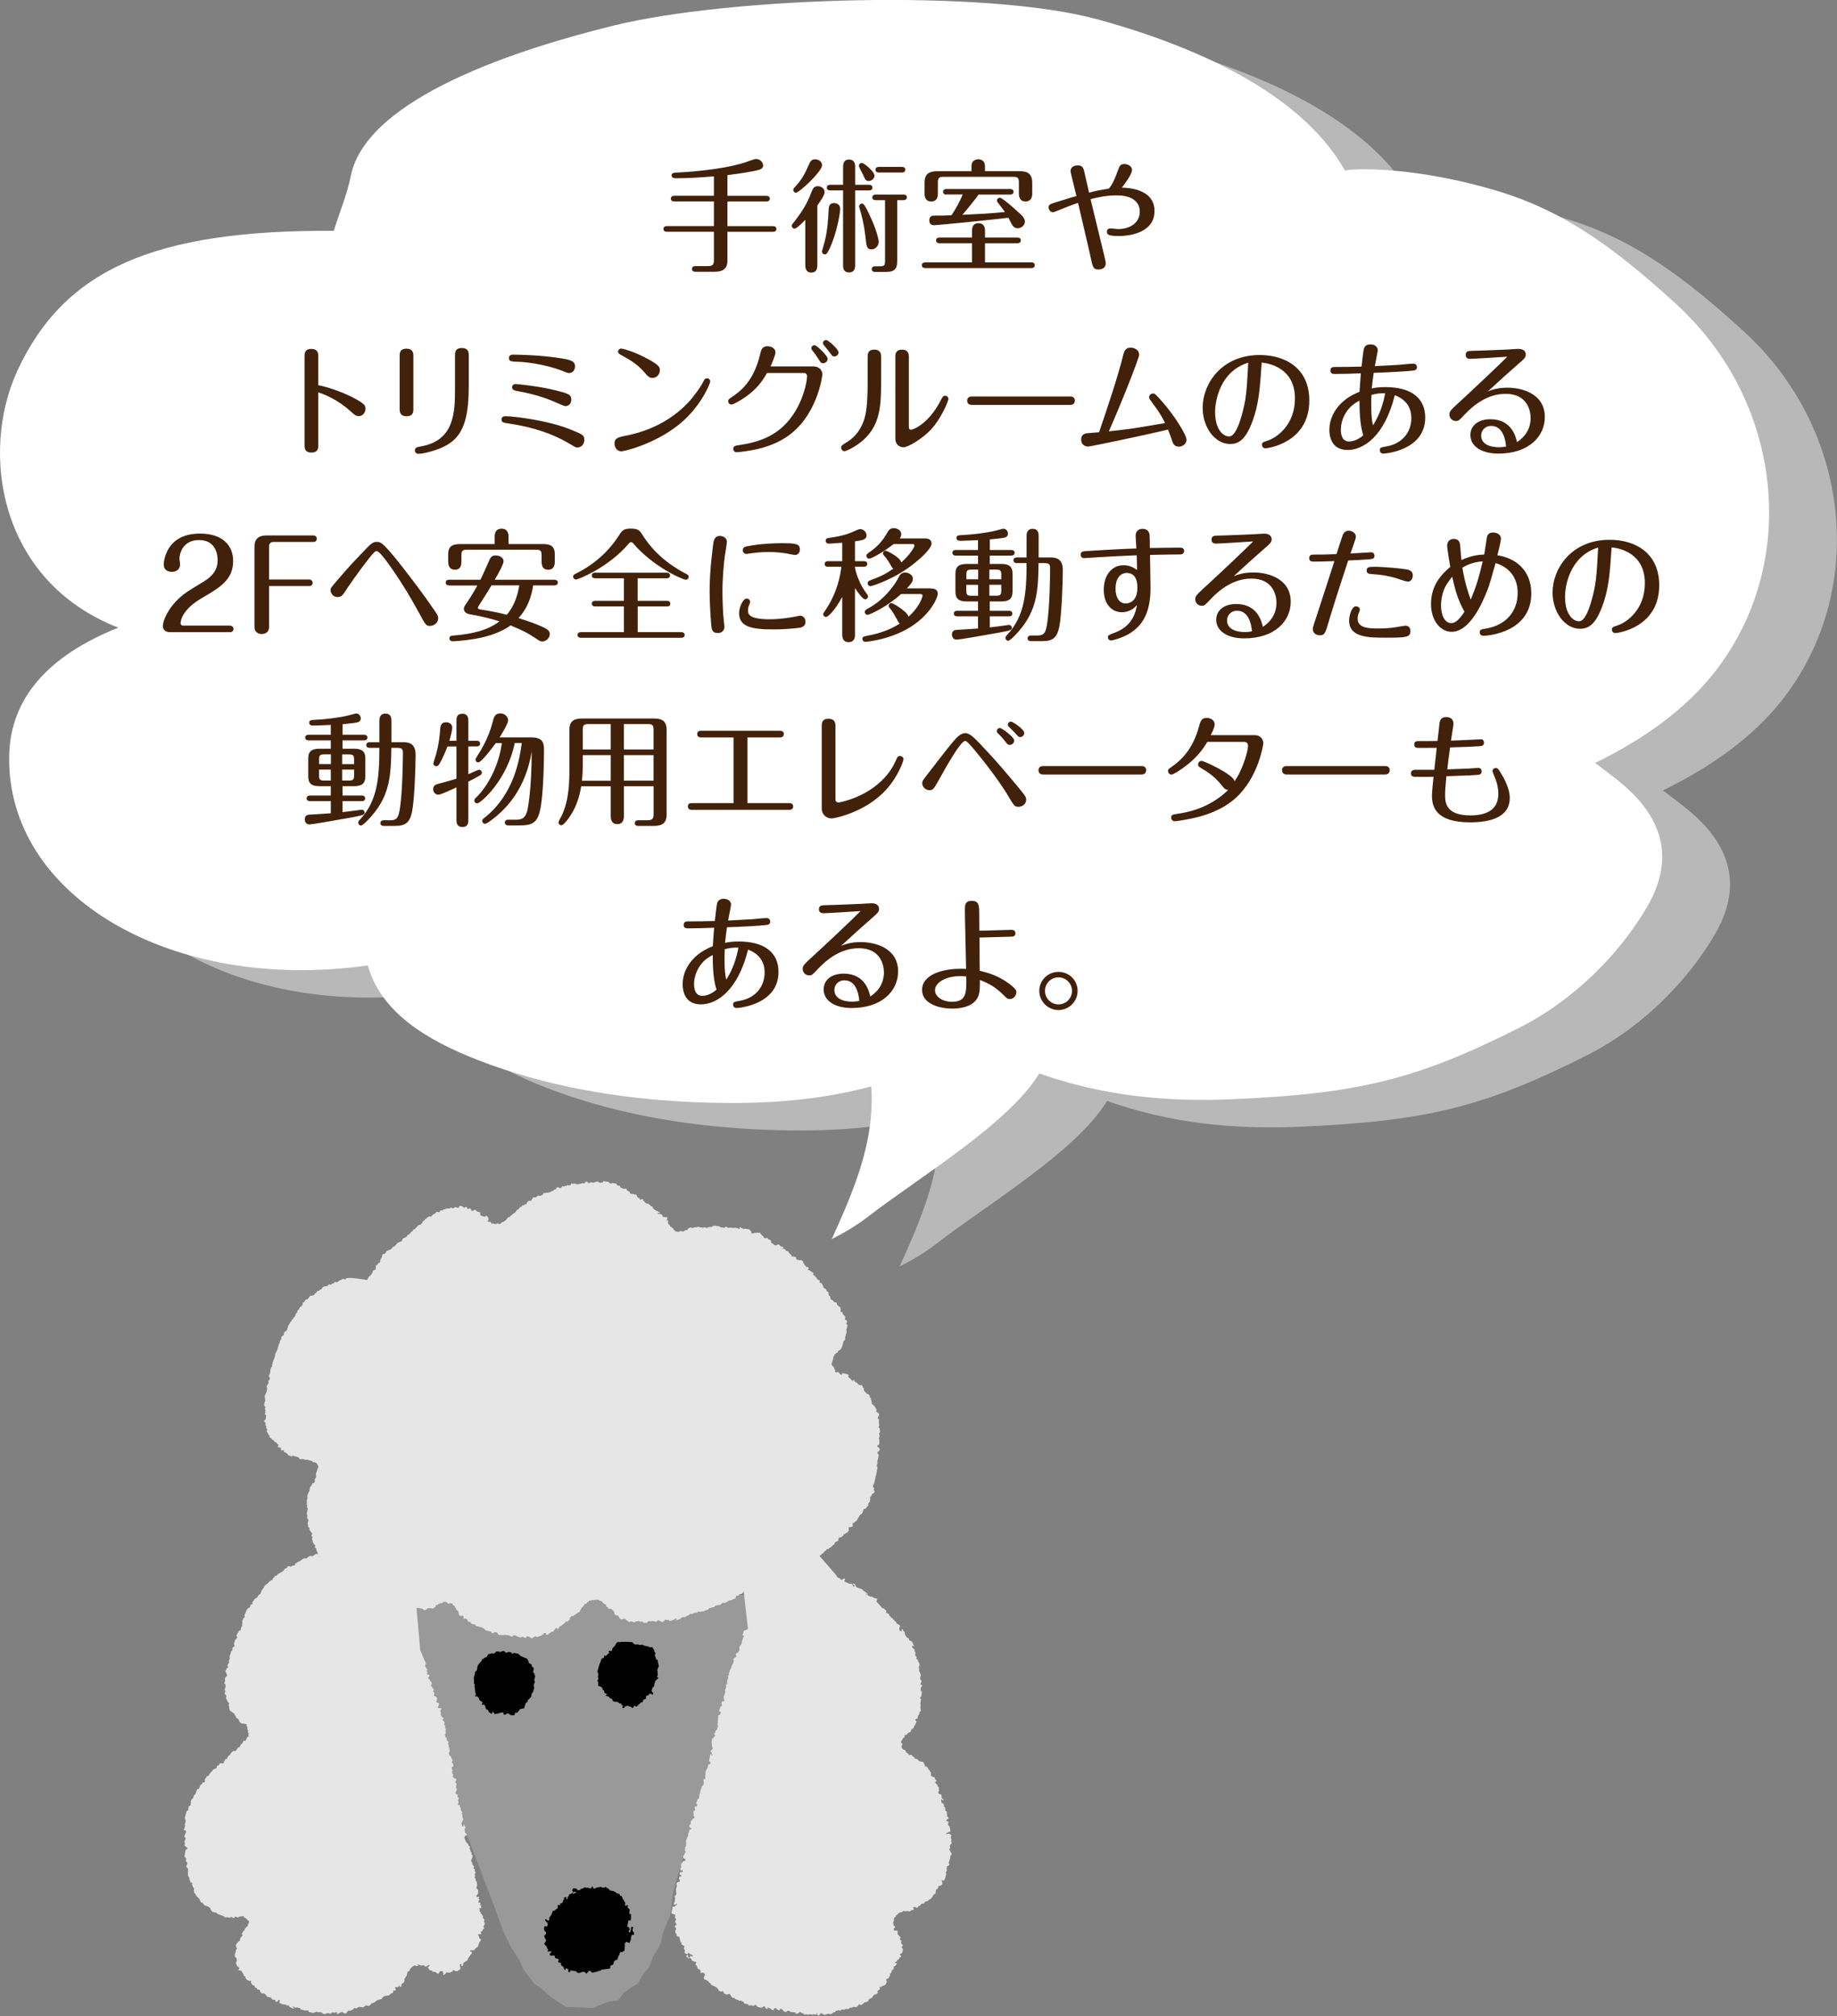 <svg xmlns="http://www.w3.org/2000/svg" id="_&#x30EC;&#x30A4;&#x30E4;&#x30FC;_2" data-name="&#x30EC;&#x30A4;&#x30E4;&#x30FC; 2" viewBox="0 0 344.18 377.66"><rect x="0" y="0" width="344.18" height="377.66" fill="#808080" stroke="none"/><defs><style>      .cls-1 {        fill: #999;      }      .cls-1, .cls-2, .cls-3 {        fill-rule: evenodd;      }      .cls-4 {        fill: #fff;      }      .cls-5 {        fill: #b8b8b8;      }      .cls-2 {        fill: #e6e6e6;      }      .cls-6 {        fill: #42210b;      }    </style></defs><g id="_&#x30EC;&#x30A4;&#x30E4;&#x30FC;_1-2" data-name="&#x30EC;&#x30A4;&#x30E4;&#x30FC; 1"><g><g><path class="cls-1" d="M92.28,356.27l2.16,5.84,1.28,2.59,1.52,2.36.84,1.88,1.97,2.61,1.12.74,2.22,1.93,1.13.74,1.57.98,2.3.09,1.61.06,1.15.05,1.41-.63,1.64-.62,1.62-.17.98-1.34,1.43-1.1,1.18-.64,1.23-2.02.97-1.11.77-2.04.99-1.57.5-1.13s.02-.46.28-1.37l.27-.91,1.18-2.8.48-3.93.88-3.37,4.53-14.51,3.92-2.13,3.99-13.2.38-9.66,1.2-12.85-9.85-1.32-29.02-5.77-16.79,5.08-13.39-5.35,1.14,29.5,10.82,13.17,8.41,21.93Z"></path><path class="cls-3" d="M94.73,321.16s.05.01.08.02c.01-.05.02-.09.04-.14.05-.04.11-.02.19-.1.31.07.41.06.48.27.43.12.66.2.89,0,.03,0,.05.01.08.02,0-.07-.1-.25.02-.37.08-.07.33-.01.42-.05.05-.02.48-.62.52-.69.34.02.46-.12.75-.11.1-.33.19-.65.28-.98.02,0,.05.01.07.02.01-.05.03-.09.04-.14.05-.01.11-.02.17-.03.01-.05.02-.09.04-.14.02,0,.05.01.08.02,0-.02.01-.05.02-.07-.03,0-.05-.01-.08-.02.06-.11.11-.22.17-.33.03,0,.05.01.08.02.01-.05.02-.09.04-.14.02,0,.05.01.07.02.02-.05.03-.09.04-.14.06-.01.11-.02.17-.03.02-.07.04-.14.06-.21.02,0,.05.01.07.02.04-.24.08-.48.12-.72.03,0,.05.01.08.02.02-.07.04-.14.06-.21.02,0,.05.01.08.02.08-.3.16-.6.25-.91-.03,0-.05-.01-.08-.02.02-.05.03-.09.04-.14-.03,0-.05-.01-.08-.02.02-.07.04-.14.06-.21-.03,0-.05-.01-.08-.02.09-.23.18-.45.27-.68-.05-.03-.09-.07-.13-.11-.05-.25.11-.68.2-1-.05-.01-.1-.02-.15-.04,0-.13.01-.29-.05-.39-.07-.04-.14-.08-.21-.13.01-.05.02-.09.04-.14-.03,0-.05-.01-.07-.02.05-.19.1-.37.16-.56-.03,0-.05-.01-.08-.02.01-.05.02-.09.04-.14-.03,0-.05-.01-.08-.02-.05-.09.01,0-.05-.09,0-.02.01-.05.02-.07-.07-.02-.15-.04-.22-.05-.08-.1.05-.18,0-.3-.04-.09-.47-.39-.6-.45.01-.35-.19-.46-.28-.74-.43-.18-.86-.36-1.29-.55,0-.02,0-.05.01-.07-.05-.01-.1-.03-.15-.04-.01-.05-.03-.1-.04-.16-.08-.02-.15-.04-.22-.06,0-.02.01-.04.02-.07-.31-.05-.61-.1-.92-.15-.08.13,0,.06-.11.12,0,.02-.01.05-.02.07-.22,0-.14-.16-.18-.19-.33-.26-.74-.23-.96-.01-.24-.09-.33-.14-.39-.32-.27-.05-.31-.04-.49.03,0,.02,0,.04-.02.07-.11,0-.22,0-.32,0,0,.02-.01.05-.02.07-.08-.02-.15-.04-.22-.06,0-.02.01-.05.02-.07-.16,0-.33.02-.49.03-.13.05-.15.25-.42.34,0,.02-.01.05-.02.07-.15-.04-.3-.08-.45-.11-.04.04-.08.08-.11.12-.09,0-.17.01-.25.01,0,.02-.01.05-.02.07-.05-.01-.1-.02-.15-.04-.2.08-.26.43-.4.57-.15.06-.31.12-.46.18-.05.06-.09.13-.13.19-.08,0-.16,0-.24.01-.04.12-.07.23-.1.35-.02,0-.05-.01-.07-.02-.02.07-.04.14-.06.21-.02,0-.05-.01-.07-.02-.02.05-.03.09-.05.14-.02,0-.05-.01-.08-.02-.06.11-.11.22-.17.33-.02,0-.05-.01-.08-.02-.02.07-.04.14-.06.21-.02,0-.05-.01-.08-.02-.07.33-.14.67-.2,1-.09.13-.35.22-.37.43.03,0,.05.01.08.02-.09.33-.18.65-.27.98.02.36.13.61.02,1.05.07.04.14.08.21.12-.04.14-.08.28-.12.42.22.06.05,1.23.27,1.28,0,.02-.01.05-.02.07.02,0,.05.01.08.02-.08.23-.13.3-.22.47.11,0,.21,0,.32,0,0-.02.01-.05.02-.07.08.07.17.14.27.21,0,.02-.02.05-.03.07.05.01.1.02.15.04,0,.45.34.61.73.85-.07.13-.13.27-.2.4.1.03.2.05.3.07,0-.02.01-.04.02-.07.34.13.28.2.36.46.03,0,.05.01.08.02-.02.07-.04.14-.06.21.05.03.08.07.13.11,0,.02-.01.05-.02.07.12.06.23.11.36.16.06.14.13.28.2.42.1.05.19.1.28.14,0,.02-.02.05-.02.07.1.02.2.05.3.08.03.08.09-.52.12-.44.14.2.34.31.41.55.06-.01.19-.1.19-.1.33.06,1.03-.31,1.37-.26-.01.03-.02.05-.02.07.05.01.1.02.15.04-.02.07-.04.14-.06.21.07.08.01,0,.06.09.25.04.19.02.34-.06Z"></path><path class="cls-3" d="M113.17,316.66c.03.16.07.23.06.42.2.11.28.18.56.29-.14.11-.23.08-.36.26.2.05.41.1.61.15,0,.02-.02.05-.02.07.05.02.11.04.16.06.02.06.03.12.04.17.17.07.34.13.5.19,0,.19.04.19.08.35.17.06.33.13.5.19,0-.02.02-.05.02-.07.05.02.11.04.17.06,0-.03.01-.05.02-.07.19.1.37.19.56.29,0,.02-.01.04-.02.07.13.04.26-.02.46.02-.05.06-.1.12-.15.18.12.1.18.14.4.23-.09.12,0,.07-.13.11-.03.17-.02.19,0,.32.49.07.29-.16.57-.34.03,0,.06.02.08.03.08-.05.16-.1.23-.15.19.07.39.15.58.22.01-.02.02-.05.03-.07.03,0,.05.02.08.03,0,.02-.01.05-.02.07.13.08.27.15.39.23.1-.16.16-.23.23-.47.17.06.33.13.5.19.11-.17.27-.34.43-.47.02.01.05.02.08.03.06-.11.13-.22.19-.32.13-.03.27-.06.4-.09.05-.17.1-.33.15-.5.03.01.06.02.09.03.19-.1.18.02.34-.19.03,0,.05.02.08.03-.01-.16-.02-.32-.03-.49.12-.03.24-.11.33-.19.05.02.11.04.17.06.07-.2.12-.29.22-.4.18.1.37.2.56.29.03-.12.08-.24.11-.35-.22-.14-.2-.22-.35-.37.08-.26.16-.52.24-.78.06.02.11.04.17.06.15-.5.13-.96.39-1.28.03,0,.06.02.09.03.03-.09.06-.19.08-.28.03.01.06.02.08.03.13-.08.15-.08.26-.22-.12-.09-.12-.11-.31-.2.08-.13.15-.26.22-.39-.03,0-.06-.02-.08-.03.02-.05.03-.09.05-.15-.03,0-.05-.02-.08-.03.02-.07.04-.14.07-.21-.03-.01-.05-.02-.08-.03.02-.07.05-.14.07-.21-.03-.01-.06-.02-.09-.03.02-.05.03-.1.05-.14-.03-.01-.06-.02-.09-.03.12-.27.23-.55.35-.82-.03,0-.05-.02-.08-.03.02-.05.03-.09.05-.14-.03,0-.06-.02-.08-.03,0-.05.03-.09.04-.14-.03,0-.05-.02-.08-.03-.04-.16-.04-.66-.13-.77-.08-.03-.16-.06-.25-.1,0-.06-.03-.11-.03-.17-.03-.01-.06-.02-.08-.03,0-.11,0-.21,0-.32-.05-.05-.1-.09-.15-.13.05-.17.1-.33.15-.5-.09-.11-.18-.23-.27-.34.03-.07.05-.14.07-.21-.03-.01-.05-.02-.08-.03-.09-.19-.25-.31-.3-.51-.06-.02-.11-.04-.17-.06-.04.04-.09.07-.13.11-.28-.1-.55-.21-.83-.31,0,.02-.01.05-.02.07-.27-.11-.56-.21-.83-.32,0,.02-.01.05-.02.07-.06-.02-.11-.04-.17-.06-.04.03-.08.07-.12.11-.11-.04-.22-.08-.33-.13-.22-.05-.41-.04-.57.02-.4-.18-.33-.22-.6-.46,0-.02-1.99-.15-2.31,0-.09-.03-.45-.04-.46-.01-.1.02-.45.57-.54.83-.03-.01-.05-.02-.08-.03-.06.09-.11.17-.17.25-.03-.01-.05-.02-.08-.03-.07.21-.13.43-.19.64-.03,0-.06-.02-.09-.03,0,.02-.02.05-.02.07-.11-.04-.22-.08-.33-.12-.01.02-.02.04-.03.07-.02,0-.05-.02-.08-.03,0,.19,0,.37.01.56-.03,0-.06-.02-.08-.03-.21.21-.3.13-.43.47-.08-.03-.17-.06-.25-.09.01-.03.02-.05.03-.07-.03-.01-.05-.02-.08-.03-.06.19-.12.38-.18.57-.1.02-.2.03-.29.05-.02.05-.03.09-.05.14-.03,0-.05-.02-.08-.03-.06.19-.12.38-.17.57-.24.42-.38,1.2-.6,1.92.06.02.11.04.17.06,0,.1,0,.21,0,.31.03.01.06.02.08.04-.05.16-.1.33-.16.5.05.04.1.09.14.13-.06.21-.13.43-.19.64.05.05.1.09.14.13-.01.23-.03.47-.03.7.22.08.45.17.66.25,0,.02-.01.05-.02.07.23.15.24.24.22.48.11.04.22.08.33.12Z"></path><path class="cls-3" d="M118.53,361.75c-.06-.17.03-.5.11-.76-.1-.03-.19-.05-.29-.08-.07.12-.14.23-.2.35.03,0,.06.01.1.02-.06.21-.12.43-.18.64-.03,0-.06-.02-.09-.03,0,.03-.02.06-.03.09-.03,0-.06-.01-.1-.02,0-.09-.13-.25,0-.39.03,0,.06.02.1.03.06-.4-.06-.33-.14-.62-.1-.02-.2-.05-.29-.07.07-.41.16-.81.23-1.22.13.03.27.07.39.1.14-.51.04-.71.11-1.15-.04,0-.06-.01-.1-.02,0-.03.02-.06.03-.09-.1-.03-.2-.05-.3-.07.04-.25.08-.51.11-.76-.14-.13-.28-.26-.42-.39.03-.12.07-.25.11-.37-.03,0-.07-.01-.1-.02-.08-.26-.15.06-.25.13l-.07-.11c-.07-.02-.13-.03-.2-.05.03-.12.07-.25.1-.37-.11-.22-.22-.45-.34-.67-.08-.08-.16-.17-.24-.26.02-.06.04-.12.05-.18-.06-.04-.12-.09-.17-.14.01-.03.02-.06.03-.09-.1-.02-.2-.05-.3-.08-.04-.11-.08-.21-.12-.32-.19-.05-.39-.1-.59-.15,0-.03.02-.06.03-.09-.06-.01-.13-.03-.2-.05.01-.03.02-.06.03-.09-.1-.03-.2-.05-.3-.07,0-.03.02-.06.02-.09-.24-.03-.47-.05-.72-.08.02-.03.02-.06.03-.09-.07-.02-.13-.03-.2-.05.01-.03.02-.06.03-.09-.07-.01-.13-.03-.2-.05,0-.03.01-.06.03-.09-.16-.07-.31-.14-.47-.21,0-.03.02-.06.02-.09-.28-.12-.22.09-.34.11-.07-.02-.13-.04-.2-.05-.01.03-.02.06-.03.09-.19-.08-.38-.16-.56-.24-.01.03-.02.06-.03.09-.45.06-.74.05-1.04.33-.34-.18-.22-.26-.39-.49,0,.03-.01.06-.02.09-.04,0-.07-.02-.09-.02-.03.09-.05.18-.08.28-.03,0-.06-.02-.1-.02,0,.03-.01.06-.02.09-.23-.05-.46-.11-.69-.17,0,.03-.01.06-.02.09-.09-.05-.18-.11-.27-.16-.01.03-.02.06-.03.09-.07-.02-.13-.03-.2-.05-.09.08-.18.15-.27.23-.07-.02-.13-.03-.2-.05-.01.03-.01.06-.03.09-.07.02-.14.03-.22.04-.02.06-.03.12-.05.18-.11,0-.22.02-.32.02-.01.03-.02.06-.03.09-.16-.06-.3-.37-.31-.37-.21-.02-.41-.04-.62-.06-.11.17,0,.08-.15.16-.02.09-.05.18-.07.28.03,0,.07.02.1.02,0,.1.01.2.02.3.25-.06.35-.15.67-.13-.14.23-.17.21-.4.29,0,.03-.01.06-.02.09-.21.04-.29-.21-.37-.19-.01.03-.02.06-.02.09-.22.09-.16.18-.48.17-.08.18-.16.35-.25.52-.03,0-.07-.02-.1-.02,0,.13,0,.26,0,.39-.03,0-.06-.01-.1-.02-.11.17,0,.08-.15.16-.02-.16-.03-.24.03-.49-.25,0-.19-.02-.35.11-.03,0-.07-.02-.1-.02-.01.16-.02.32-.03.48-.03,0-.06-.01-.1-.02-.04.15-.09.31-.13.46,0,0-.08,0-.15.16-.21,0-.08-.03-.23.04-.03-.01-.07-.02-.1-.02,0,.1.01.2.02.3-.17.02-.18.03-.42,0-.04.12-.07.25-.11.37.03,0,.07.02.1.03-.03.09-.05.18-.08.27-.08.01-.15.03-.22.04-.02.06-.03.12-.05.18-.03,0-.07-.02-.1-.03-.19.17,0,.14-.27.23,0,.03-.02.06-.03.09-.06-.05-.11-.1-.17-.14-.12.33-.26.65-.38.98-.03,0-.06-.01-.1-.02-.03.09-.05.18-.08.27-.03,0-.07-.02-.1-.02-.02.22-.05.44-.08.66-.03,0-.07-.02-.1-.02-.01.03-.02.06-.03.09-.21-.13-.23-.22-.54-.33-.02.09-.05.18-.08.27.03,0,.06.02.1.02.07.21.16.29.41.4-.03.09-.05.18-.08.28.03,0,.07.02.1.02-.08.24-.13.3-.23.43-.13-.03-.26-.07-.39-.1-.2.65-.11.85.31,1.16-.1.38-.08.5-.38.59,0,.28.19.7.39.88-.09.17-.17.35-.26.52-.03,0-.07-.02-.1-.02,0,.52.36.47.51.81-.02.06-.03.12-.05.19.08.09.16.17.24.25-.03.12-.06.24-.1.37.45.05.31-.08.74-.01-.11.26-.08.25-.3.32-.11.87.57.25.91.52,0,.1.01.2.02.3.09.15.4.2.66.26,0,.03-.02.06-.02.09.03,0,.06.02.09.03-.04.15-.08.3-.13.46.19.08.38.16.57.24-.09.6.17.37.44.7.19.23-.1.34.36.58.04-.12.07-.24.1-.36.16.07.31.14.47.21,0,.16-.02.32-.03.48.1.02.19.05.29.07.03-.09.05-.18.08-.27.13-.05.01.02.12-.07.34.05.67.1,1.01.15,0,.03-.02.06-.02.09.09.08.32.26.57.24.3-.02.65-.42,1.19-.1,0,0,.02.17.14.23.15-.05.36-.44.57-.54.01-.03.02-.06.03-.09.15.12.34.23.42.4.23.02.26.05.42,0,0-.03.02-.06.03-.09.06.02.13.03.2.05,0-.03.02-.06.02-.09.07.02.13.03.2.05.05-.05.1-.11.15-.16.06.02.13.03.2.05.05-.05.1-.11.15-.16.07.02.13.03.2.05.09-.08.18-.15.27-.22.51-.07,1.02-.14,1.54-.21.05-.05.1-.11.15-.16-.03,0-.06-.02-.1-.02.04-.12.07-.24.11-.37.16-.06.31-.12.47-.18.07-.24.14-.49.21-.73.03,0,.06.02.1.02.09-.08.19-.15.27-.23.07.01.14.03.2.05.08-.3.16-.77.36-.89.06-.23.11-.55.28-.62.1.03.2.05.3.07,0-.03.02-.06.03-.09.18-.08.22-.15.38-.2.02-.19.03-.38.05-.57-.03,0-.07-.02-.1-.03,0-.1.15-.16.15-.16,0-.03.01-.06.02-.09-.03,0-.06-.02-.1-.02.03-.09.05-.18.08-.28-.04-.01-.07-.02-.1-.02.13-.39.15-.3.35-.5.19.08.38.16.57.24.11-.27.22-.53.33-.8-.03,0-.07-.02-.1-.02.07-.24.14-.49.21-.73.14,0,.28,0,.42,0,.04-.36-.02-.36-.14-.62-.03,0-.07-.02-.1-.02Z"></path><path class="cls-2" d="M178.09,346.65c-.08-.04-.15-.08-.23-.12.02-.07.03-.14.05-.22.31-.19-.07-.39.09-.66.07-.13.34-.26.31-.54-.03,0-.05-.01-.08-.02,0-.05.02-.1.03-.14-.03,0-.06-.01-.08-.02.03-.14.07-.29.11-.43-.05-.04-.09-.07-.15-.11-.03-.18.11-.5.08-.66-.18-.12-.23-.19-.54-.27-.14.09-.21.09-.45.06,0-.02.01-.05.02-.07.12-.05.13-.14.22-.18.05.01.11.03.16.04.05-.06.1-.13.14-.2.08.02.16.04.24.05.08-.32.01-.54-.06-.77.01-.05.02-.1.04-.14-.14-.15-.27-.31-.4-.46.04-.17.09-.34.13-.51-.03,0-.05-.01-.08-.02,0-.02,0-.05.02-.07-.11-.02-.22-.05-.33-.07,0-.1,0-.2,0-.3.03,0,.05.01.08.02.21-.14.2.01.34-.3-.11-.13-.23-.25-.34-.38.03-.09.05-.19.07-.29-.02,0-.05-.01-.08-.02,0-.05.02-.1.04-.15-.03,0-.06,0-.08-.02.03-.1.05-.19.08-.28-.12-.1-.24-.2-.36-.3.03-.1.05-.19.08-.29-.03,0-.05-.01-.08-.02.02-.05.03-.1.04-.14-.09-.09-.18-.19-.27-.28,0-.13,0-.25,0-.38-.03,0-.06-.01-.08-.02-.02-.05-.03-.11-.05-.16-.08-.02-.17-.03-.25-.05-.08-.08-.17-.56-.16-.72.29.09.23.14.47.25.01-.05.02-.09.03-.14-.5-.38-.35-.44-.43-1-.4-.07-.5-.04-.53-.34-.03,0-.05-.01-.08-.02.06-.14.13-.28.19-.41-.03,0-.05,0-.08-.02.02-.07.04-.14.06-.22-.03,0-.06-.01-.09-.02.03-.1.05-.19.08-.28-.1-.1-.19-.19-.28-.29,0-.05.03-.1.04-.14-.16-.16-.33-.32-.49-.48.01-.05.02-.1.04-.14.06-.01.12-.03.18-.04,0-.1,0-.2,0-.31-.39-.19-.18-.38-.38-.54-.14-.03-.27-.06-.41-.09,0-.02,0-.05.02-.07-.08-.04-.15-.08-.23-.12,0-.23,0-.46,0-.68-.06-.01-.11-.02-.17-.04,0-.08-.02-.16-.03-.24-.03,0-.05-.01-.08-.02-.1-.15-.05-.18-.28-.28.01-.05.02-.09.04-.14-.08-.06-.1-.15-.12-.18-.06-.01-.11-.02-.17-.03.01-.02.02-.05.02-.07-.15-.1-.33-.03-.39-.16.02-.08.04-.15.06-.22-.07-.06-.14-.13-.21-.2,0-.08-.02-.15-.03-.23-.19-.19-.6-.1-.89-.27,0-.02.02-.05.02-.07-.05-.01-.11-.02-.17-.03-.03-.09-.07-.17-.11-.25-.2-.04-.39-.08-.58-.12.02-.07.03-.14.05-.21-.36-.09-.34-.17-.52-.34,0-.02,0-.05.01-.07-.22-.15-.45.04-.6-.05-.03-.08-.07-.17-.11-.25-.1-.05-.21-.09-.31-.14-.1-.17-.2-.34-.3-.52-.08-.02-.17-.04-.25-.05-.13-.16-.27-.31-.4-.46.05-.22.11-.43.17-.64-.09-.1-.18-.19-.27-.29.08-.16.14-.32.21-.48.03,0,.06.01.09.02.03-.12.06-.24.09-.36.06-.01.12-.02.18-.03.02-.05.03-.1.04-.14.03,0,.05.01.08.02,0-.12.01-.25.01-.37.15-.04.31-.09.47-.13.02-.07.04-.14.06-.22.03,0,.06.01.09.02,0-.05.02-.1.03-.14.03,0,.06.01.09.02.14-.09.06-.09.28-.09.07-.15.12-.12.12-.13.04-.14.07-.29.11-.43.1-.03.19-.06.29-.09.02-.05.03-.1.04-.14.03,0,.06.01.08.02.04-.14.08-.29.11-.43.03,0,.05.01.08.02.13-.28.26-.55.39-.83-.16-.13-.23-.22-.24-.43.13-.05.26-.1.39-.14.06-.21.11-.43.16-.65.03,0,.06.01.08.02.07-.14.13-.27.2-.41-.03,0-.06-.01-.08-.02,0-.29.34-.25.32-.54-.03,0-.06-.01-.08-.02.01-.05.03-.1.04-.15-.03,0-.05,0-.08-.02.02-.3.04-.6.05-.9-.02,0-.05-.01-.08-.02.05-.31.1-.63.16-.95-.07-.06-.14-.13-.21-.2.05-.06.09-.13.14-.2.03,0,.06.01.08.02.04-.29.09-.59.14-.88-.03,0-.05,0-.08-.02.01-.05.03-.1.04-.14-.05-.04-.1-.07-.15-.11.01-.05.03-.1.04-.14-.03,0-.06-.01-.08-.02.02-.2.05-.39.07-.59.03,0,.05.01.08.02.05-.09.1-.18.16-.27-.03,0-.05-.01-.08-.02-.07-.12-.12-.14-.29-.21.1-.24.29-.46.19-.72-.07-.07-.14-.13-.21-.2.01-.05.03-.09.03-.14-.03,0-.05-.01-.08-.02.05-.21.12-.43.17-.65-.03,0-.05-.01-.09-.02.02-.07.04-.15.05-.22-.05-.04-.1-.07-.15-.11.02-.05.03-.1.04-.15-.05-.03-.1-.07-.15-.1.01-.05.03-.1.04-.15-.03,0-.05-.01-.08-.02,0-.15.02-.3.03-.45-.03,0-.06-.01-.08-.02,0-.05.02-.1.04-.14-.03,0-.06-.01-.08-.02.07-.18.15-.37.23-.55-.03,0-.06-.01-.08-.02,0-.1,0-.2,0-.31-.3-.15-.1-.04-.19-.27-.03,0-.05-.01-.08-.02.01-.05.02-.1.04-.14-.12-.13-.23-.25-.34-.37.02-.1.04-.19.07-.29-.09-.09-.19-.19-.27-.29.01-.05.02-.1.04-.15-.03,0-.06-.01-.08-.02.03-.12.06-.24.09-.36-.03,0-.06-.01-.08-.02.01-.05.03-.09.04-.14-.05-.03-.1-.07-.15-.11,0-.05.02-.09.04-.14-.03,0-.05-.01-.08-.02.02-.07.04-.14.05-.21-.08-.04-.15-.08-.23-.13-.21-.19-.26-.22-.2-.57.1.05.21.09.31.14.01-.05.02-.1.04-.14-.07-.07-.14-.13-.22-.2.01-.05.03-.09.04-.14-.05-.03-.1-.07-.15-.11.01-.05.02-.1.04-.14-.05-.03-.1-.07-.15-.11,0-.02.01-.05.02-.07-.16-.06-.32-.12-.48-.18-.05-.14-.1-.28-.15-.41-.06-.01-.11-.02-.17-.04-.33-.31-.59-.68-.57-1.18-.25-.11-.32-.22-.32-.45-.08-.02-.16-.03-.25-.05,0,.18.05.24.08.39-.03,0-.06-.01-.09-.02,0,.02-.01.05-.02.07-.08-.04-.15-.08-.23-.12-.03-.09-.19-.27-.19-.27.06-.21.11-.43.17-.64-.05-.18-.43-.36-.68-.45.01-.05.03-.09.04-.14-.07-.06-.13-.13-.21-.2.01-.02.01-.05.02-.07-.05-.01-.11-.02-.17-.04-.03-.08-.07-.17-.11-.25-.06,0-.11-.02-.17-.03-.04-.08-.07-.17-.11-.25-.11-.05-.21-.1-.31-.14-.03-.08-.08-.17-.11-.25-.06-.01-.11-.02-.16-.04-.05-.14-.11-.27-.16-.41-.16-.06-.32-.12-.48-.18,0-.15.02-.3.03-.45-.21-.09-.16-.13-.38-.23,0-.05.02-.1.04-.14-.22-.04-.29-.04-.43-.02,0-.02.02-.05.02-.07-.36-.41-.72-.81-1.09-1.21.03-.12.07-.24.1-.36.12-.06.03,0,.12-.13-.47-.09-.71-.2-1.04-.37,0-.02.02-.05.02-.07-.13-.05-.17.04-.18.04-.14,0-.57-.22-.63-.28-.08-.1-.03,0-.04-.16-.09,0-.18.01-.27.02l-.07-.09s.01-.05.02-.07c.11.02.23.05.33.07,0-.02.01-.05.02-.07-.02,0-.05-.01-.09-.01-.15-.25-.48-.34-.73-.54,0-.03,0-.05.02-.07-.05-.01-.11-.02-.16-.03-.02-.05-.04-.11-.05-.16-.38-.13-.75-.26-1.12-.39,0-.02.01-.05.02-.07-.05-.04-.11-.07-.15-.11.01-.05.02-.1.03-.14-.03,0-.06-.01-.08-.02-.11-.18-.1-.26-.34-.38-.09.07,0,.01-.11.05.02.15-.02.06.04.16.08.12.12.14.3.21-.11.18-.06.15-.31.16-.05-.14-.1-.27-.15-.41-.23-.21-.48-.03-.75-.16,0-.02,0-.05.02-.07-.11-.02-.22-.05-.33-.07,0-.02.02-.05.02-.07-.13-.03-.27-.06-.41-.09,0-.02.01-.05.02-.07-.03,0-.06-.01-.08-.02.04-.17.09-.34.13-.5-.08-.02-.17-.04-.25-.05-.13.22-.24.17-.42.29-.25-.21-.23-.34-.71-.45l-.27-.45s-1.44-1.67-3.12-3.59h0c.05-.06.09-.13.14-.2.06-.01.12-.02.18-.03.01-.05.03-.1.04-.14.03,0,.05.01.08.02.01-.05.03-.09.04-.14.09-.03.19-.06.28-.09.02-.07.04-.15.06-.22.03,0,.05.01.08.02.01-.05.03-.1.04-.15.06-.01.12-.02.18-.03.05-.09.11-.18.16-.27.16-.04.31-.08.46-.12.02-.05.03-.09.04-.15.1-.03.19-.06.29-.09.01-.05.03-.1.04-.15.06-.01.12-.02.18-.03.06-.09.11-.18.16-.27.1-.03.19-.06.28-.09.04-.14.08-.29.12-.44.2-.08.39-.16.59-.25.06-.22.13-.44.19-.65.18-.03.36-.07.54-.1.02-.05.03-.1.04-.14.07-.01.12-.02.18-.03.04-.12.07-.24.11-.36.09,0,.17-.01.26-.01.05-.07.09-.13.14-.2.06-.01.12-.02.19-.03.21-.14.32-.27.43-.6-.03,0-.06-.01-.08-.02.01-.15.03-.3.05-.46.29.02.69,0,.77-.28-.02,0-.05-.02-.08-.02.01-.15.03-.3.04-.45.13-.05.25-.09.38-.14.02-.05.03-.1.04-.15.06-.01.12-.02.18-.03.02-.05.03-.1.04-.15.03,0,.05.01.08.02.23-.39.45-.77.68-1.16.09-.03.19-.06.28-.09.02-.07.04-.15.06-.22.03,0,.06.01.08.02.07-.24.14-.48.21-.73.09,0,.18,0,.26-.01.16-.07.38-.42.51-.58.03,0,.05.01.08.02.05-.09-.06-.41.09-.6.02,0,.05.01.08.02.01-.05.03-.1.04-.14.03,0,.05.01.08.02.04-.25.08-.5.13-.75-.03,0-.05-.01-.08-.02.01-.05.02-.1.04-.14-.03,0-.05-.01-.08-.02.01-.12.16-.06.2-.11.01-.05.03-.1.04-.15.03,0,.05.01.08.02.04-.14.08-.29.13-.43.06-.01.12-.02.18-.03.18-.11.22-.19.3-.47-.27-.14-.19-.25-.09-.57-.35-.17-.25-.4-.11-.8.03,0,.05.01.08.02.09-.42.19-.84.28-1.25-.03,0-.05-.01-.08-.02,0-.02,0-.05.02-.07.03,0,.05.01.08.02.08-.4.16-.79.25-1.18-.03,0-.05-.01-.08-.02.07-.14.14-.28.21-.42-.02,0-.06-.01-.08-.02.02-.05.03-.1.04-.15-.03,0-.05-.01-.08-.02.01-.05.03-.1.04-.15-.05-.04-.09-.08-.14-.11.07-.16.15-.33.22-.49-.03,0-.06-.01-.08-.02.02-.07.04-.15.06-.22-.03,0-.05-.01-.08-.02.05-.17.1-.34.15-.51.05-.27.1-.55.15-.82-.03,0-.05-.01-.08-.02-.07-.16-.27-.41-.11-.49.19-.18.29-.15.41-.52-.07-.07-.13-.14-.2-.2,0-.02.01-.05.02-.07-.22-.23-.36-.03-.3-.46.09,0,.18-.01.27-.02.11-.39.11-.56.07-.84.02-.07.04-.15.06-.22-.05-.04-.09-.07-.14-.11.06-.19.11-.39.16-.58-.03,0-.05-.01-.08-.02.02-.07.04-.15.06-.22-.03,0-.05-.02-.08-.02,0-.08-.01-.16-.02-.24.03,0,.06.01.08.02.06-.11.12-.23.18-.34-.03,0-.05-.01-.08-.02-.04-.24-.08-.4-.07-.64-.08-.02-.16-.04-.24-.06.07-.14.14-.28.21-.42-.03,0-.05-.01-.08-.02,0-.13.02-.26.03-.38-.03,0-.06-.02-.08-.02.03-.1.05-.19.08-.29-.02,0-.05-.01-.08-.02.02-.1.05-.19.08-.29-.09-.1-.18-.2-.27-.29.04-.14.09-.29.13-.44.03,0,.05.01.08.02.01-.15.03-.3.05-.45-.09-.07-.54-.36-.56-.45.03-.12.07-.24.11-.36-.05-.04-.09-.07-.14-.11-.19-.35-.31-.67-.77-.89.04-.44-.2-.7-.19-1.13-.42-.24-.12-.16-.21-.44-.07-.07-.13-.14-.2-.2,0-.02.02-.05.02-.07-.16-.04-.32-.08-.48-.11.02-.05.03-.1.04-.15-.37-.18-.54-.51-.51-.9-.35-.2-.07-.21-.3-.46,0-.02.01-.05.02-.07-.08-.05-.46.05-.67-.08,0-.03.01-.05.02-.07-.05-.01-.11-.03-.16-.04-.01-.05-.02-.11-.04-.16-.22-.13-.43-.26-.65-.39.01-.07.04-.14.06-.22-.05-.01-.11-.03-.16-.04-.12.19-.07.16-.3.16-.09-.18-.51-.61-.74-.72.03-.12.07-.24.1-.36-.02,0-.05-.01-.08-.02,0-.03.02-.05.02-.07-.37-.09-.75-.18-1.12-.27-.04.12-.07.24-.11.36-.26-.09-.54-.37-.61-.54-.05-.01-.11-.03-.16-.04-.04.04-.08.08-.12.13-.11-.02-.22-.05-.32-.08-.01-.1-.04.02-.06-.09.03-.1.06-.2.08-.29-.03,0-.05-.01-.08-.02-.11-.23-.21-.46-.32-.7-.05-.01-.11-.03-.16-.04-.03-.09-.07-.17-.1-.26-.03,0-.05-.01-.08-.02.13-.44.25-.87.38-1.31-.03,0-.05-.01-.08-.02.05-.07.09-.13.14-.2.18-.4.24-.47.53-.65.06-.01.12-.02.18-.04.03-.12.07-.24.1-.36.13-.05.25-.09.38-.14.01-.05.03-.1.04-.15.03,0,.05.01.08.02.02-.07.04-.15.06-.22.03,0,.05.01.08.02.04-.15.08-.29.12-.44.03,0,.05.01.08.02,0-.02.01-.05.02-.07,0-.02-.12-.05-.02-.24,0,0,.13-.04.14-.2-.03,0-.05-.01-.08-.02.02-.07.04-.15.07-.22.09-.29.4-.33.39-.76-.03,0-.05-.01-.08-.02.11-.39.22-.78.33-1.16-.03,0-.05-.01-.08-.02.02-.07.04-.14.06-.22-.03,0-.05-.01-.08-.02.09-.32.18-.63.27-.95-.09-.1-.18-.2-.26-.3.06-.14.14-.28.2-.42-.03,0-.05-.01-.08-.02-.01-.06-.02-.11-.04-.17-.1-.1-.24-.04-.3-.15-.09-.16.12-.32.06-.53-.03,0-.05-.01-.08-.02-.16-.35-.47-.32-.45-.81-.11-.03-.22-.05-.32-.08,0-.02.02-.05.02-.07-.02,0-.05-.01-.08-.02.09-.37-.04-.47-.03-.79-.39-.13-.34-.31-.64-.47.03-.67-.39-.26-.68-.63-.06-.11-.03,0-.03-.17-.16-.06-.31-.13-.46-.19,0-.08-.01-.16-.02-.24-.03,0-.05-.01-.08-.02.02-.07.04-.14.06-.22-.03,0-.05-.01-.08-.02-.01-.06-.02-.11-.04-.17-.05-.02-.11-.03-.16-.04-.09-.11-.11-.45-.08-.64-.12-.05-.25-.11-.38-.17.01-.05.03-.1.04-.15-.09-.1-.17-.2-.26-.3,0-.02.02-.05.02-.07-.11-.03-.22-.05-.32-.08-.02-.06-.02-.11-.04-.16-.03,0-.05-.01-.08-.02.01-.05.03-.1.04-.14-.03,0-.05-.01-.08-.02.02-.05.03-.1.04-.14-.05-.04-.09-.08-.14-.11-.09-.2.12-.11-.18-.28,0-.03.01-.05.02-.07-.14-.03-.27-.06-.4-.1.03-.12.07-.24.1-.36-.26-.08-.46-.21-.58-.37-.01-.06-.03-.11-.04-.17-.07-.04-.14-.09-.22-.13-.03-.08-.06-.17-.1-.26-.08-.02-.16-.04-.24-.06-.02-.02-.05-.12-.12-.19.05-.07.1-.13.15-.2-.42-.19-.53-.48-1.1-.66.06-.19.09-.24.19-.34-.03,0-.05-.01-.08-.02,0-.02.01-.05.02-.07-.16-.04-.32-.08-.48-.11-.02-.06-.03-.11-.04-.17-.05-.01-.11-.03-.16-.04-.07-.15-.14-.29-.21-.44-.05-.04-.09-.07-.14-.11.01-.05.03-.1.04-.15-.06-.07-.13-.14-.2-.2,0-.02.02-.05.02-.07-.13-.03-.27-.06-.4-.1,0,.02-.01.05-.02.07-.22-.05-.43-.1-.64-.15-.03-.11-.1-.12-.12-.18.01-.05.03-.1.04-.15-.03-.07-.15-.1-.2-.2-.22-.02-.38-.02-.66-.08,0-.33-.16-.27-.38-.48,0-.02.01-.05.02-.07-.08-.04-.14-.09-.22-.13.01-.05.03-.1.04-.14-.17-.07-.13-.1-.14-.11-.13-.03-.27-.06-.4-.1-.03-.09-.07-.17-.1-.26-.05-.01-.11-.03-.16-.04.01-.02.02-.05.02-.07-.11,0-.22,0-.34,0,0,.03-.01.05-.02.07-.05-.04-.09-.07-.14-.11,0-.02.01-.05.02-.07.03,0,.05.01.08.02.12-.06,0-.03.18-.03,0-.08-.01-.16-.02-.24-.17-.02-.34-.03-.5-.05,0-.02.01-.05.02-.07-.18-.17-.14-.24-.5-.35-.18.16-.38.2-.72.13-.11-.19-.38-.36-.64-.47.03-.1.05-.19.08-.29-.07-.05-.12-.18-.12-.18-.08-.02-.16-.04-.24-.06-.24-.1-.34-.21-.4-.41-.27.11-.1.19-.54.1-.07-.11,0-.03-.14-.11,0-.22.02-.17-.18-.28,0-.03.01-.05.02-.08-.08-.02-.16-.04-.24-.06,0-.31-.01-.1-.18-.28,0-.02.02-.05.02-.07-.09-.09-.13-.09-.3-.15,0,.02-.02.05-.03.07-.1-.03-.21-.05-.32-.08,0,.02-.01.05-.02.07-.06-.01-.11-.02-.16-.04,0,.02-.01.05-.02.07-.08-.02-.16-.04-.24-.06,0,.03-.01.05-.02.07-.05-.01-.11-.02-.16-.04-.04.04-.08.08-.12.13-.11-.03-.21-.05-.32-.08.01-.02.02-.05.02-.07-.03,0-.05-.01-.08-.02.02-.07.04-.15.06-.22-.2-.11-.21-.18-.34-.32,0-.02,0-.05.02-.07-.33-.05-.65-.11-.98-.16,0,.02-.01.05-.02.07-.36,0-.6-.25-.84-.36-.03.12-.07.24-.1.36-.34-.12-.57-.26-.96-.24,0,.03-.01.05-.02.07-.11-.02-.21-.05-.32-.08,0,.02-.01.05-.02.07-.13-.03-.27-.07-.4-.1,0,.03-.02.05-.02.07-.05-.01-.1-.03-.16-.04,0,.02-.02.05-.03.07-.34.01-.41-.3-.62-.23-.12.05-.23.14-.32.23-.31-.2-.46-.02-.8-.2,0-.02.01-.05.02-.07-.13-.03-.27-.06-.4-.1,0,0-.02.07-.18.03-.07-.05-.15-.09-.22-.13,0,.02-.01.05-.02.07-.14,0-.28-.02-.42-.02-.11.08-.22.16-.32.23-.14-.01-.28-.02-.42-.02,0,.02-.02.05-.02.07-.09,0-.17,0-.27.01-.04.04-.08.08-.12.13-.21-.05-.43-.1-.64-.16-.04.04-.08.08-.12.13-.16-.04-.32-.08-.48-.12-.01.02-.01.05-.02.07-.16-.06-.31-.13-.46-.19-.04.04-.08.08-.12.12-.06-.01-.11-.03-.16-.04-.01.02-.02.05-.02.07-.05-.01-.11-.03-.16-.04,0,.02-.01.05-.02.07-.08-.02-.16-.04-.24-.06-.04.04-.08.08-.12.12-.05-.01-.11-.02-.16-.04,0,.02-.01.05-.02.07-.16-.04-.32-.08-.48-.12,0,.02-.02.05-.02.07-.1.03-.19.06-.29.09-.02.07-.04.15-.06.22-.03,0-.06-.02-.08-.02-.01.05-.03.1-.05.14-.11.08-.2-.04-.34,0-.14.1-.28.19-.42.29-.16-.04-.32-.08-.48-.12,0,.02-.02.05-.02.07-.05-.01-.11-.02-.16-.04-.07.06-.15.12-.22.18-.22-.05-.43-.1-.64-.16-.07-.14-.16-.23-.34-.31.01-.05.03-.1.04-.15-.03,0-.06-.01-.08-.02,0-.03.02-.05.02-.07-.08-.02-.16-.04-.24-.06,0-.05-.03-.11-.04-.17-.08-.02-.16-.04-.24-.06-.05-.12-.11-.23-.16-.35-.05-.01-.11-.03-.16-.04.01-.02.01-.05.02-.07-.05-.04-.09-.08-.14-.11-.03-.1.02-.5,0-.62-.11,0-.22,0-.34,0,0-.02,0-.05.02-.07.03,0,.05.01.08.02.04-.15.08-.29.12-.44-.03,0-.05-.01-.08-.02,0-.02.01-.05.02-.07-.08-.02-.16-.04-.24-.06,0,.03-.01.05-.02.08-.21-.05-.43-.11-.65-.16.02-.07.04-.15.07-.22-.19-.15-.3-.23-.68-.32,0,.02-.02.05-.02.07-.16.03-.23-.11-.3-.15.11-.06,0-.03.18-.03,0-.02.01-.05.02-.07.08.02.16.04.24.06.01-.05.03-.1.04-.15-.33-.08-1.15-.53-1.26-.69-.09-.11-.09-.16-.08-.33-.35-.09-.36-.1-.52-.28,0-.02.01-.05.02-.07-.1-.05-.2-.1-.3-.15,0-.02.01-.05.02-.07-.14,0-.28-.02-.42-.02,0-.02.02-.05.02-.07-.1-.05-.2-.1-.3-.15-.01-.06-.02-.11-.03-.16-.1-.05-.2-.1-.3-.15.02-.07.04-.14.06-.22-.03,0-.05-.01-.08-.02-.07-.11,0-.03-.14-.11-.15.14-.19.16-.47.12-.1-.53-.09-.14-.4-.41-.23-.2.08-.38-.44-.57,0,.02,0,.05-.02.07-.11-.02-.21-.05-.32-.08,0-.03.02-.05.02-.07-.13-.05-.16.03-.18.03-.16-.04-.32-.08-.48-.12-.04-.15-.08-.14-.08-.33-.17-.06-.46-.18-.52-.28,0-.08,0-.16-.02-.24-.17-.01-.34-.03-.5-.04-.01.02-.02.05-.02.07-.23-.11-.46-.21-.68-.32,0-.08-.01-.16-.02-.24-.21-.05-.43-.1-.64-.15.02-.05.03-.1.04-.15-.12-.1-.1-.13-.28-.22,0,.02-.01.05-.02.07-.19-.05-.38-.09-.56-.14-.04.04-.08.08-.12.13-.05-.01-.11-.03-.16-.04,0,.03-.01.05-.02.07-.03,0-.05-.01-.08-.02,0-.03.01-.05.03-.07-.08-.02-.16-.04-.24-.06-.01-.05-.02-.11-.04-.16-.36-.06-.71-.12-1.06-.18-.02.07-.04.15-.06.22-.29.07-.33.15-.79.04-.03-.06-.13-.24-.28-.22,0,.02-.01.05-.02.07-.09,0-.17.01-.26.01-.01.02-.01.05-.02.07-.09,0-.18,0-.27.02-.04.04-.08.08-.12.12-.19-.04-.38-.09-.56-.14-.14.23-.21.19-.54.1-.06-.16-.05-.14-.28-.23-.14.15-.25.19-.37.38-.52-.12-.37-.01-.7.06-.05-.01-.11-.03-.16-.04,0,.02-.02.05-.02.07-.05-.01-.11-.03-.16-.04-.04.04-.08.09-.12.13-.27-.07-.53-.13-.8-.19,0,.02-.02.05-.02.07-.16-.02-.33-.03-.5-.05-.03.1-.05.19-.08.29-.26,0-.2.07-.29.09-.1-.03-.21-.05-.32-.08-.04.04-.08.08-.12.13-.11,0-.23,0-.34,0-.04.04-.08.08-.12.12-.14,0-.28-.02-.42-.03-.06.12-.13.23-.19.34-.05-.01-.11-.03-.16-.04,0,.02-.02.05-.02.07-.14-.01-.12-.1-.14-.11-.14-.03-.27-.06-.41-.1,0,.03,0,.05-.02.07-.03,0-.06-.02-.08-.02-.04.12-.07.24-.11.36-.03,0-.05-.01-.08-.02-.21.14-.37.1-.53.34-.37,0-.34.17-.58.25-.05-.01-.1-.03-.16-.04-.04.04-.08.08-.12.13-.11-.03-.22-.05-.32-.08-.04.04-.08.08-.13.12-.14,0-.28-.02-.42-.02-.07.14-.14.28-.21.42-.2,0-.21.02-.36.07,0,.02-.01.05-.02.07-.13-.03-.27-.06-.4-.1-.03.04-.07.08-.12.13-.06.01-.12.02-.18.03-.02.05-.03.1-.04.14-.15.1-.41.09-.63.08-.11.2-.23.41-.35.61-.17,0-.35.02-.52.03-.05.07-.09.13-.14.2-.03,0-.06-.01-.08-.02-.05.14-.09.29-.13.43-.09,0-.17,0-.26.01-.11.08-.21.15-.33.23-.08,0-.17,0-.26.01-.02.07-.05.14-.06.22-.13.05-.25.09-.38.14-.06.11-.12.23-.19.34-.09.03-.19.06-.28.09-.14.2-.28.4-.43.6-.09.03-.19.06-.28.08-.02.05-.03.1-.04.15-.06.01-.12.02-.18.03-.01.05-.03.1-.05.14-.03,0-.05-.01-.08-.02-.01.05-.03.1-.04.15-.06.01-.12.02-.18.03-.03.03-.12.22-.16.27-.08-.02-.16-.04-.24-.06-.23.48-.56.72-.95.93-.09.03-.19.06-.28.09-.08.06-.16.3-.27.32-.21-.05-.43-.11-.64-.16-.01.05-.03.1-.05.15-.16-.02-.33-.03-.5-.04,0,0-.04-.13-.22-.13,0,0-.1.11-.21.11-.03-.09-.06-.17-.1-.26-.22-.18-.33-.09-.64-.15.1-.2.2-.4.15-.51,0-.25-.12-.43-.36-.55,0-.02.01-.05.02-.07-.03,0-.05-.01-.08-.02,0,.02-.01.05-.02.07-.03,0-.05-.01-.08-.02-.02.07-.04.14-.06.22-.37-.08-.69-.19-.94-.3,0-.18,0-.36-.02-.55-.25-.05-.6-.11-.7-.25-.07-.11-.03-.01-.04-.16-.11-.03-.21-.05-.32-.08-.19.22-.24.26-.64.15.02-.07.04-.14.06-.22-.03,0-.05-.01-.08-.02,0-.02.01-.05.02-.07-.12-.03-.22-.05-.33-.08-.12.08-.18.08-.36.07-.04-.22-.02-.28-.32-.39-.13.22-.16.19-.46.12-.09-.22-.18-.21-.52-.28-.09.06-.17.07-.28.09,0,.08.01.16.02.24-.03,0-.06-.01-.08-.02,0,.02-.01.05-.02.07-.21-.05-.43-.11-.64-.16-.11.08-.21.15-.33.23-.44.07-.23-.31-.58-.06-.11.06-.03,0-.12.12-.31-.05-.53-.02-.78.04,0,.02-.02.05-.02.07-.09,0-.17,0-.26.01-.11.08-.22.16-.32.23-.14.04-.24-.09-.34,0-.14.11-.02.22-.26.32,0,.02-.02.05-.02.07-.07-.04-.15-.09-.22-.13-.09,0-.17,0-.26.01-.05.06-.09.13-.14.2-.03,0-.06-.01-.08-.02-.02.05-.03.1-.04.14-.13.05-.26.09-.39.14-.01.05-.03.1-.04.15-.03,0-.05-.01-.08-.02-.18.19.03.14-.24.25,0,.03-.02.05-.02.07-.11-.03-.22-.05-.32-.08-.1.08-.22.15-.32.23-.03,0-.06-.01-.08-.02-.05.09-.11.18-.17.27-.06.01-.12.02-.18.04-.06.09-.11.18-.16.27-.07.01-.12.02-.18.03-.01.05-.03.1-.05.14-.03,0-.05-.01-.08-.02-.03.12-.07.24-.1.36-.03,0-.05-.01-.08-.02-.01.05-.03.1-.04.15-.03,0-.05-.01-.08-.02-.01.05-.03.1-.04.14-.09,0-.18,0-.26.02,0,.02-.02.05-.03.07-.09.03-.19.06-.28.09-.01.05-.03.1-.04.15l-.2.11s-.03.09-.04.14c-.03,0-.05-.01-.08-.02-.01.05-.03.1-.04.14-.03,0-.05-.01-.08-.02-.01.05-.03.09-.04.14-.09.03-.19.06-.28.09-.1.13-.19.26-.28.4-.06,0-.12.02-.18.03-.06.12-.12.23-.18.35-.06,0-.12.02-.18.03-.02.05-.03.1-.04.15-.09.03-.19.06-.28.09-.06.11-.12.23-.18.34-.23.1-.46.2-.69.3-.15.15-.08.37-.23.49-.26.12-.52.23-.79.35-.01.05-.02.1-.04.14-.02,0-.05-.01-.08-.02-.01.05-.03.1-.04.15-.03,0-.06-.01-.08-.02-.02.05-.03.1-.04.14l-.2.11s-.03.1-.04.14c-.13.05-.25.1-.38.14-.1.13-.19.27-.29.4-.29.11-.58.22-.86.33-.03.07-.04.14-.07.22-.2.25-.18.37-.6.32-.07.14-.14.28-.21.42.03,0,.06.01.08.02-.03.1-.06.19-.08.29-.03,0-.05-.01-.08-.02-.02.07-.04.15-.06.22-.03,0-.05-.01-.08-.02-.04.25-.08.5-.13.75-.09,0-.18,0-.26.01-.12.35-.21.3-.41.52-.03,0-.05-.01-.08-.02-.01.23-.02.46-.03.69-.03,0-.05-.01-.08-.02-.01.05-.02.1-.04.15-.13.05-.25.09-.38.14-.05.17-.1.34-.15.51-.03,0-.05,0-.08-.02-.02.07-.04.15-.06.22-.02,0-.05-.01-.08-.02-.02.07-.04.15-.06.22-.06.01-.12.02-.18.03-.01.05-.03.1-.04.14-.02,0-.05-.01-.08-.02-.01.05-.03.1-.04.15-.03,0-.05-.01-.08-.02-.03.1-.06.19-.08.29-.03,0-.05-.01-.08-.02-.03.09-.06.19-.08.29-.03,0-.06-.01-.08-.02,0,0,0,0,0,.01,0,0-3.62-.63-3.87-.26-.03,0-.05-.01-.08-.02-.02.07-.04.15-.06.22-.13-.06-.25-.11-.38-.17,0,.02-.02.05-.02.07-.25,0-.28.02-.4.21-.05-.01-.11-.03-.16-.04-.21.15-.43.31-.64.47-.05-.01-.11-.03-.16-.04,0-.02.01-.05.02-.07-.09,0-.17,0-.26.01-.11.19-.15.14-.27.32-.25,0-.28.02-.4.21-.13-.03-.27-.06-.4-.1-.26.48-.68.3-1.09.51-.18.1-.22.32-.38.45-.1.03-.19.06-.28.09-.02.05-.03.1-.04.14-.16.04-.31.08-.46.12-.02.07-.04.14-.07.22-.03,0-.05-.01-.08-.02-.02.05-.03.1-.04.15-.06.01-.12.02-.18.03-.06.11-.12.23-.19.34-.06.05-.6.14-.72.13-.14.2-.29.4-.43.6-.16.07-.32.13-.49.19-.07.14-.14.28-.2.41-.06.01-.12.02-.18.03-.16.18-.11.5-.17.58-.03,0-.05-.01-.08-.02-.06.09-.12.18-.17.27-.06.01-.12.02-.18.04-.07.16-.15.32-.23.49-.03,0-.05-.01-.08-.02-.02.05-.03.1-.04.15-.03,0-.05-.01-.08-.02-.04.15-.08.29-.12.44-.03,0-.05-.01-.08-.02-.02.07-.04.15-.06.22-.03,0-.05-.01-.08-.02-.04.17-.09.34-.14.51-.03,0-.05-.01-.08-.02-.02.07-.04.15-.06.22-.03,0-.06-.01-.09-.02-.02.05-.03.1-.04.14-.03,0-.05-.01-.08-.02-.02.09-.06.19-.08.29-.06.01-.12.02-.18.03-.03.12-.07.24-.11.36-.06.01-.12.02-.18.04-.03.12-.07.24-.1.36-.03,0-.05-.01-.08-.02-.03.1-.06.19-.09.29-.03,0-.05-.01-.08-.02-.1.34-.19.68-.29,1.02-.03,0-.06-.01-.08-.02-.02.05-.02.1-.04.14-.1.03-.19.06-.28.09-.01.05-.03.1-.04.15-.03,0-.05-.01-.08-.02-.03.2-.06.4-.09.6-.09.03-.19.06-.28.09-.01.05-.03.09-.04.14-.03,0-.05-.02-.08-.02-.03.2-.06.4-.09.6-.03,0-.05-.01-.08-.02-.01.05-.03.1-.04.15-.03,0-.05-.01-.08-.02-.02.15-.03.3-.05.45-.05.19-.14.19-.14.2-.13.46-.27.92-.39,1.38-.03,0-.06-.01-.08-.02-.04.12-.07.24-.11.36-.02,0-.05-.01-.08-.02-.03.22-.07.45-.1.67-.14.38-.28.76-.42,1.14-.06.3-.11.59-.17.89-.03,0-.06-.01-.08-.02-.21.33-.22.93-.25,1.18-.08.19-.17.37-.25.56.05.04.09.07.14.11.09.18.09.26.02.55-.47.16-.1.34-.17.58-.05.21-.42.41-.39.76.03,0,.05.01.08.02.01.16.03.32.03.47-.03,0-.05-.01-.08-.02,0,.02-.02.05-.02.07.03,0,.06.01.08.02-.05.17-.1.34-.15.51-.07.15-.32.5-.3.78.02,0,.05.01.08.02-.02.07-.04.15-.06.22.03,0,.05.01.08.02-.01.05-.03.1-.04.14.02,0,.05.01.08.02-.02.07-.04.15-.06.22.02,0,.05.02.08.02,0,.17-.14.2-.14.2-.05.25-.09.5-.13.75.09.08.19.15.28.22-.04.15-.09.29-.13.44.05.04.09.07.14.11-.03.12-.07.24-.1.36.03,0,.05.01.08.02-.04.15-.08.29-.12.44.09.1.17.2.26.29-.04.25-.09.5-.13.75-.03,0-.05-.01-.08-.02-.06.11-.12.23-.19.34.1.13.21.26.32.39-.04.12-.07.24-.1.36.03,0,.05.01.08.02.07.1-.01.03.14.11-.13.48-.05.28.09.57.03,0,.05.01.08.02-.04.15-.08.29-.12.44.08.1.17.2.25.3,0,.08.01.16.02.24.07.04.15.09.22.13.12.27-.11.34.27.53,0,.02-.01.05-.02.07.08.02.16.04.24.06-.01.05-.02.1-.04.14.13.08.23.13.46.19,0,.08.01.16.02.24.59.17.39.37.78.58-.04.28,0,.18-.13.44.13.03.27.06.4.1,0-.03.02-.05.02-.07.03,0,.05.01.08.02,0,.02-.02.05-.02.07.06.01.11.02.16.04-.03.1-.06.19-.08.29.09.08.08.07.12.18.19-.04.17-.08.44-.05,0,.02-.01.05-.02.07.03,0,.06.01.08.02-.02.07-.04.15-.06.22.35.1.54.23.74.41.01.05.03.11.04.16.25.11.51.23.76.34.02-.07.04-.14.06-.22.46.11.94.24,1.26.39,0,.26.08.26.42.33.34-.21.56.09,1,.09,0-.02.02-.05.02-.07.36.12.73.23,1.1.34,0,.06.02.11.04.17.12.07.16-.03.18-.03.26.01.37.13.54.21.11.21.22.42.34.62-.17.48-.34.96-.5,1.43.03,0,.06.01.08.02-.02.07-.04.14-.06.22.03,0,.05.01.08.02-.02.05-.03.1-.05.14.03,0,.05.02.08.02,0,.13-.27.49-.33.54,0,.08.01.16.02.24.02,0,.05.01.08.02-.07.14-.14.28-.2.42-.09,0-.18.01-.26.01-.12.23-.25.46-.37.69-.03,0-.05-.01-.08-.02-.18.25-.12.83-.19.96-.03,0-.05-.01-.08-.02-.11.28-.22.57-.33.85.03,0,.06.01.08.02-.02.07-.04.15-.06.22.02,0,.05.01.08.02-.06.22-.12.44-.19.65.03,0,.05.01.08.02-.03.1-.05.19-.08.29.03,0,.05.01.08.02-.03.12-.07.24-.1.36.05.03.09.07.14.11-.03.09-.05.19-.08.29.03,0,.05.01.08.02-.02.05-.03.1-.04.15.05.04.09.07.14.11-.07.34-.14.69-.21,1.03.03,0,.05.01.08.02,0,.1,0,.21,0,.31.02,0,.05.01.08.02-.04.12-.07.24-.11.36.03,0,.05.01.08.02-.01.05-.03.1-.04.14.07.07.14.13.2.2-.02.05-.03.1-.04.15.03,0,.06.01.08.02-.06.22-.12.44-.18.66.03,0,.05.01.08.02,0,.05-.03.1-.04.14.03,0,.05.02.08.02-.01.13-.01.25-.02.38.09.07.19.15.28.22,0,.13-.02.26-.02.38.06.07.13.14.2.2.01.06.03.11.04.16.09.08.18.15.28.23-.05.17-.1.34-.14.51.06.07.13.14.2.2-.04.15-.08.29-.13.44.05.04.09.08.14.11-.01.05-.03.1-.04.15.08.2.17.4.25.6.09.07.18.15.28.22-.02.15-.03.3-.05.46.1.08.19.15.28.22,0,.13-.01.25-.02.38.05.04.09.08.14.11.09.15.13.32.14.51-.1,0-.2,0-.35-.04-.21.15-.42.3-.64.45-.15-.04-.29-.08-.44-.11,0,.02-.02.05-.03.07-.26.09-.46.17-.63.45-.16-.01-.31-.03-.47-.04-.16.15-.35.16-.49.26-.02.05-.03.1-.05.14-.06.01-.11.02-.17.03-.05.06-.1.13-.15.19-.05-.01-.1-.02-.14-.04-.04.04-.08.08-.12.12-.02,0-.05-.01-.07-.02-.2.12-.27.27-.51.33-.02.12-.03.24-.05.37-.31-.07-.38-.02-.59.08-.04.04-.08.08-.12.12-.17-.05-.34-.09-.52-.13,0,.02-.01.05-.02.07-.02,0-.05-.01-.07-.02-.07.11-.13.22-.19.33-.16.06-.31.12-.46.19-.04.12-.08.24-.12.35-.03,0-.05,0-.07-.02-.17.13-.3.15-.44.35-.05-.01-.1-.02-.15-.04-.05.06-.1.13-.15.19-.09.03-.18.05-.27.08-.01.05-.03.09-.05.14-.02,0-.05-.01-.07-.02-.01.05-.03.09-.05.14-.16.06-.31.13-.46.19-.02.07-.05.14-.07.21-.03,0-.05-.01-.08-.02-.01.05-.03.09-.05.14-.02,0-.05-.01-.08-.02-.04.12-.08.23-.12.35-.13.05-.24.09-.37.14-.02.05-.03.09-.05.14-.06.01-.11.02-.17.03-.09.13-.19.26-.29.39-.05.01-.11.02-.17.04-.21.19.07.21-.31.22-.19.44-.48.8-.7,1.12-.07.19-.13.38-.19.56-.03,0-.05-.01-.08-.02-.01.05-.03.09-.05.14-.06.01-.11.02-.17.03-.02.05-.03.09-.05.14-.03,0-.05-.01-.08-.02-.04.12-.08.24-.12.35-.03,0-.05-.01-.07-.02-.02.05-.03.09-.05.14-.12.05-.24.09-.36.13-.02.05-.03.1-.05.14-.02,0-.05-.01-.07-.02-.04.09-.06.19-.1.28-.02,0-.05-.01-.07-.02-.03.07-.05.14-.08.21-.02,0-.04-.01-.07-.02-.08.13.09.35-.1.52-.02,0-.04-.01-.07-.02-.11.06-.01.03-.17.03-.07.21-.15.42-.21.63-.09,0-.16,0-.25.01-.12.06-.07.14-.17.26-.03,0-.05-.01-.08-.02-.16.42-.33.83-.5,1.25.04.04.08.07.12.11-.06.11-.13.22-.19.33-.03,0-.05-.01-.07-.02-.1.21-.19.41-.29.62.03,0,.05.01.08.02-.01.05-.03.09-.05.14.03,0,.05.01.07.02-.03.17-.06.34-.1.51.02,0,.05.01.07.02-.04.12-.08.24-.12.35-.03,0-.05-.01-.08-.02-.04.22-.09.43-.14.65-.28.04-.35.06-.46.42-.09.05-.34.49-.31.68.06.07.12.13.18.2-.1.13-.19.26-.29.39-.03,0-.05-.01-.08-.02-.1.28-.19.56-.29.84-.01.15.23.33.06.55-.06.01-.11.02-.17.03-.02.05-.03.09-.05.14-.03,0-.05-.01-.08-.02-.09.14.03.43-.14.65-.03,0-.05-.01-.08-.02-.02.05-.03.09-.05.14-.02,0-.05-.01-.07-.02,0,.02-.02.05-.03.07.02,0,.05.01.08.02-.1.31-.21.61-.31.92.02,0,.04.01.07.02-.02.05-.03.09-.05.14.03,0,.05.01.07.02-.07.21-.14.42-.21.64.03,0,.05.01.07.02-.01.05-.03.09-.05.14.02,0,.05.01.07.02-.12.2-.24.4-.36.59.02,0,.05.01.07.02,0,.05-.03.09-.04.14.04.04.08.07.12.11,0,.25-.2.19-.24.24-.1.21-.2.41-.29.61.12.12.22.44.27.61.03,0,.05.01.08.02-.04.12-.08.24-.12.35-.42.14-.27.52-.27.77-.06.16-.11.33-.17.49.07.04.13.09.2.13.07.11.01.25.03.39.02,0,.05.01.07.02-.08.23-.16.47-.24.7.06.07.11.13.17.2-.05.16-.11.33-.17.49,0,.02.32.31.35.39.04.17-.13.32-.1.51.02,0,.05.01.07.02.11.23.22.46.32.69.05.01.1.02.14.04,0,.02-.01.05-.02.07.04.04.08.07.12.11-.04.12-.08.24-.12.35.02,0,.05.01.08.02-.02.04-.03.09-.05.14.04.04.08.07.12.11-.02.07-.04.14-.07.21.03,0,.05.01.07.02-.02.05-.03.09-.05.14.04.04.08.07.12.11-.02.05-.03.09-.05.14.03,0,.05.01.08.02,0,.05.01.11.02.16.1.03.2.05.3.07,0,.05.02.11.03.16.07.02.15.04.22.06,0,.02-.02.05-.02.07.07.02.14.04.21.06.06.14.12.28.18.43.06.04.13.08.2.13-.02.05-.03.09-.05.14.04.03.09.07.13.11,0,.02-.02.05-.02.07.07.02.15.04.22.06,0,.02-.02.05-.02.07.05.01.1.02.15.04-.01.03-.02.05-.03.07.05.01.1.02.14.04.05.17.1.33.15.5.05.01.1.02.15.04,0,.02-.02.05-.03.07.05.01.1.03.15.04,0,.02-.01.05-.02.07.35.06.7.13,1.05.19,0,.03-.02.05-.02.07.02,0,.05.01.08.02-.03.07-.05.14-.08.21.06.06.12.13.17.2,0,.15,0,.31,0,.46.06.07.12.13.17.2-.03.1-.06.19-.09.28.06.07.11.13.17.2-.01.05-.03.09-.05.14.02,0,.05.01.07.02-.03.09-.06.19-.09.28.02,0,.05.01.07.02-.01.05-.03.09-.05.14.02,0,.05.01.08.02-.01.02-.02.05-.03.07-.03,0-.04-.01-.08-.02-.04.04-.19.1-.19.1-.1.23-.21.45-.31.68-.13,0-.26-.01-.39-.02-.11.33-.2.47-.38.67-.03,0-.05-.01-.08-.02-.09.18-.17.36-.26.54-.09.03-.18.06-.27.08-.15.22-.3.43-.46.65-.16,0-.33.02-.49.03-.13.13-.34.27-.46.42-.03.09-.06.19-.09.28-.03,0-.05-.01-.08-.02-.02.05-.03.1-.05.14-.06.01-.11.02-.17.03-.15.13-.2.37-.29.61-.19,0-.14-.01-.27.08-.02,0-.05-.01-.07-.02-.04.12-.08.23-.12.35-.04.05-.18-.01-.19.1.03,0,.05.01.07.02,0,.1-.01.2-.03.3-.02,0-.05-.01-.07-.02-.14.07-.42.04-.64-.01-.07.15-.21.4-.31.45-.08,0-.17.01-.25.02-.02.15-.05.29-.07.44-.22.1-.44.19-.66.29-.06.11-.12.22-.19.33-.02,0-.05-.01-.07-.02-.02.05-.03.09-.05.14-.02,0-.05-.01-.07-.02-.02.07-.05.14-.07.21-.02,0-.05-.01-.08-.02-.12.2-.24.4-.36.59-.08,0-.16,0-.25.01-.07.13-.14.27-.22.4-.02,0-.05-.01-.07-.02-.06.17-.11.33-.17.5.04.04.08.07.12.11-.04.07-.09.13-.14.19-.11,0-.22,0-.32,0-.07.14-.15.27-.22.4-.06.01-.11.02-.17.03-.12.28-.24.55-.35.83-.05-.01-.1-.02-.15-.04-.04.04-.19.11-.19.11-.11.3-.21.61-.31.91-.41.18-.25.49-.53.86-.02,0-.05-.01-.07-.02-.08.09-.24.3-.24.47,0,.1,0,.68-.11.81-.06,0-.11.02-.17.03-.02.05-.03.09-.05.14-.03,0-.05-.01-.08-.02-.03.25-.06.5-.09.74-.08.03-.18.05-.27.08-.13.45-.25.91-.38,1.36.02,0,.05.01.08.02-.02.05-.03.09-.05.14.06.07.11.13.17.2-.02.07-.05.14-.06.21.02,0,.04.01.07.02-.01.02-.02.05-.03.07,0,0-.11,0-.12.12.02,0,.05.01.08.02-.05.14-.1.28-.15.43.03,0,.05.01.08.02-.02.05-.04.09-.05.14.03,0,.05.01.08.02-.1.28-.19.56-.29.85.13,0,.26.02.39.02,0,.02-.02.05-.02.07.14.16.06.32-.05.6-.04.03-.22.41-.19.56.08.07.17.14.25.22-.09.26-.18.51-.27.77.05.04.08.07.12.11-.02.05-.03.09-.05.14.02,0,.05.01.08.02-.04.12-.08.23-.12.35.03,0,.05.01.08.02-.01.02-.02.05-.03.07.2.14.41.3.57.45-.04.06-.1.13-.15.19-.05,0-.11.02-.17.03-.02.05-.03.09-.05.14-.02,0-.05-.01-.07-.02-.06.4-.11.79-.16,1.19.11.15.22.31.32.46-.03.15-.05.29-.07.44.1.1.2.2.3.31-.08.23-.16.46-.24.7.12.13.23.26.34.39,0,.41,0,.81-.02,1.22.03,0,.05.01.08.02-.02.05-.03.09-.05.14.09.12.18.25.27.38-.02.05-.03.09-.05.14.08.22.17.45.25.67.1.02.2.05.3.08.1.11-.08.22-.05.37.04.04.08.07.12.11.07.25.03.38.3.53-.03.17-.06.34-.1.51.03,0,.05.01.08.02-.02.24.08.42.3.54-.01.05-.03.09-.05.14.07.04.13.09.19.13.03.08.05.17.08.25.05.01.1.02.15.04,0,.02-.01.05-.02.07.05.01.1.03.15.04,0,.05.01.11.02.16.05.02.1.03.15.04.11.23.22.46.32.69.14.06.28.12.42.18.03.08.05.17.08.25.05,0,.1.02.15.04-.01.02-.02.05-.03.07.29.1.57.2.86.3-.01.02-.02.04-.02.07.08.05.17.1.26.15.09.2.18.4.28.6.05.01.1.03.15.04,0,.02-.02.05-.02.07.29.07.59.15.88.22,0,.06.01.11.03.16.45.16.9.33,1.35.5,0,.05.02.1.03.16.13,0,.26.02.39.02,0-.02.02-.05.03-.07.2.05.39.1.59.15.14-.21.16-.18.44-.12-.01.02-.01.05-.02.07.12.03.24.06.37.09.09-.16.16-.2.26-.31.12.05.28.23.49.2.07-.06.14-.12.22-.17.28-.03.56-.06.83-.09,0,.03-.02.05-.03.07.06.05.09.18.09.18.14.06.29.12.42.18,0,.06.02.11.02.16.05.01.1.02.14.04,0,.02-.01.04-.02.07.1.05.18.1.27.15l.1.18s-.03.09-.05.14c.02,0,.05.01.08.02-.07.14-.12.12-.12.12-.07.21-.14.42-.22.63-.03,0-.05-.01-.08-.02-.1.13-.19.26-.29.39-.02,0-.05-.01-.07-.02-.05.14-.1.28-.15.42-.03,0-.05-.01-.08-.02-.13.22-.26.44-.39.67.14.13.16.16.1.41-.42.17-.37.5-.48.95-.05-.02-.09-.02-.15-.04-.15.24-.58.48-.56.93.03,0,.05.01.08.02-.02.05-.04.09-.05.14.06.06.12.13.17.19,0,.05-.03.1-.04.14.03,0,.05.01.07.02,0,.02,0,.05-.02.07-.03,0-.05-.01-.08-.02-.02.07-.05.14-.07.21-.02,0-.05-.01-.07-.02-.07.11.03.14.02.16-.08.26-.17.52-.26.77.02,0,.05.02.07.02,0,.1-.01.2-.02.3.07.04.13.08.2.13,0,.02-.02.04-.02.07.15.17.17-.04.15.27.19.32-.17.47-.12.81.04.03.08.07.12.11.1.23-.04.28.25.45.06.14.12.16.32.23-.09.17-.16.24-.25.47.18.02.36.04.54.06.06.2.07.06.18.2,0,.05.01.11.02.16.09.12.18.25.28.38,0,.07,0,.15,0,.23.11.06.23.11.34.17-.01.05-.03.09-.05.14.11.15.22.31.32.47.16.06.33.13.49.2,0-.02.02-.05.03-.07.1.03.19.05.29.08-.03.09-.07.19-.09.28.11.15.21.31.32.47.12.03.24.06.37.1.02.1.03.21.05.32.14.06.28.12.42.18,0,.08,0,.16,0,.23.27.02.46-.04.57.22,0,.08,0,.15,0,.23.05.01.1.02.15.04,0,.06.01.11.03.16.19.16.47.01.61.08,0,.02-.02.05-.02.07.07.02.14.04.22.06,0,.05.02.11.03.16.05.02.09.03.14.04.02.08.05.17.07.25.29.07.59.15.88.23.03.08.05.17.08.25.17.17.35.09.66.17-.02.26.05.16.12.34.16,0,.06.02.17-.03.23-.08.22-.18.37-.37.06.04.13.09.19.13-.02.18-.02.27-.09.51.29.1.57.2.86.3,0-.03.01-.05.02-.07.15.04.3.08.44.11,0,.03-.02.05-.03.07.16.02.31.03.46.04,0,.03-.01.05-.02.07.05.01.1.02.15.04,0,.05.02.11.03.16.26.11.51.23.76.35.02-.07.05-.14.07-.21-.07-.02-.14-.04-.22-.05.02-.07.05-.14.07-.21.05.01.1.03.15.04,0,.05.02.11.03.16.12.03.24.06.37.09.04-.04.08-.08.12-.12.16-.01.2.13.2.13.16.02.31.03.47.04,0,.08,0,.15,0,.23.34.09.68.18,1.03.26,0-.02.01-.05.02-.07.15.01.31.03.46.04.03.08.06.16.08.25.3.07.59.15.88.22.01-.02.02-.04.03-.07.31-.06.44-.19.78-.18-.02.05-.03.09-.05.14.16,0,.52-.11.58-.08,0,.02-.01.05-.02.07.12.03.24.06.37.09,0,.02-.02.05-.03.07.14.06.28.12.42.18,0-.02.02-.05.03-.07.05.01.1.03.14.04.08-.06.15-.11.22-.17.05,0,.09.02.15.03,0-.02.02-.05.03-.07.19.05.39.1.58.15.08-.08.16-.17.24-.25.05.01.1.03.15.04,0-.02.02-.05.02-.07.09.05.18.1.27.14,0-.02.01-.05.02-.07.05.01.1.02.15.04.02-.05.03-.1.05-.14.08,0,.16,0,.24-.01,0,.02-.02.05-.02.07.02,0,.05.01.07.02-.02.07-.04.14-.07.21.08.02.15.04.22.06.22-.2.53-.25.78-.41.22.11.41.38.61.31.45-.02.14-.09.36-.37.03,0,.05.01.08.02.05-.06.1-.13.15-.19.15.02.31.03.46.05.02-.05.03-.09.05-.14.05.01.1.02.15.03.11-.11.14-.08.24-.24.02,0,.05.01.07.02.03-.07.05-.14.07-.21.28.07.46.12.64.01.05-.07.09-.13.14-.19.05.01.1.02.15.04,0-.02.01-.05.02-.07.25.04.51.07.76.12.18-.13.35-.27.53-.4.17.04.35.09.51.13l.1-.05c.17-.16.34-.25.48-.49.05.01.1.02.15.04.16-.15.36-.16.49-.26.01-.04.03-.09.04-.14.06-.01.11-.02.17-.03.05-.06.1-.13.14-.19.05.01.1.03.15.04.04-.04.08-.09.12-.12.05.01.1.02.15.04,0-.02.01-.05.02-.07.27-.05.11.09.35-.07.02,0,.05.01.07.02.03-.09.06-.19.1-.28.03,0,.05.01.08.02.01-.04.03-.09.05-.14.06-.01.11-.02.17-.03.02-.05.03-.09.04-.14.31-.05.62-.1.93-.14.16-.14.31-.28.46-.42.05.01.1.02.15.04.05-.06.1-.13.15-.19,0-.1.01-.2.02-.3.02,0,.05.01.07.02.11-.07.17-.07.34-.07.04-.07.09-.13.14-.19-.03,0-.05-.01-.07-.02-.05-.19-.11-.18-.1-.41.02,0,.05.01.07.02.26-.15.31.03.49-.03.15-.05.07-.23.19-.33.03,0,.05.01.08.02,0,.02-.02.05-.03.07.06.1.03,0,.03.16.08.02.15.04.23.06.01-.05.03-.09.04-.14.03,0,.05.01.07.02.07-.11-.03-.14-.03-.16.05-.14.1-.28.14-.42.05.01.1.03.15.04.17-.16.25-.26.36-.6-.02,0-.05,0-.07-.02-.06-.26.4-.76.46-.88.05-.24.11-.48.16-.72.13-.05.25-.09.37-.14.02-.13.03-.25.05-.37.02,0,.04.01.07.02.23-.25.36-.51.68-.59,0-.02.01-.05.02-.07.24-.06.49.19.69.1.11-.06.02,0,.12-.12-.07-.04-.13-.08-.2-.12.09-.07,0-.01.1-.05.17-.06.46.23.81.21,0-.02.01-.04.02-.07.05.01.1.03.15.04,0-.02.01-.05.02-.07.28,0,.18.17.24.22.15.01.31.03.46.04.13-.2.25-.26.49-.26.03.1-.02.01.04.09-.14.15-.37.28-.31.46,0,.02-.01.05-.03.07.08.02.15.04.22.06.03.08.05.17.08.25.17.04.34.09.51.13,0,.05.02.1.03.16.23.03.46.07.69.1,0,.02-.02.05-.03.07.13.08.26.17.39.25.06-.07.17-.08.19-.1.03-.07.05-.14.07-.21.24-.25.25-.25.69-.13,0,.08,0,.15,0,.23.02,0,.04.01.07.02-.02.13-.03.25-.04.37.05.01.1.02.14.04.18-.17.33-.23.48-.49.21.02.35.02.61.08.08-.06.15-.12.22-.17.08,0,.16-.01.24-.01.02-.07.05-.14.08-.21.11-.14.19-.09.41-.05,0,.02-.02.05-.02.07.1.1.45.06.54.06.05-.06.1-.13.15-.19.02,0,.05.01.07.02.15-.1.23-.13.34-.29-.08-.13-.07-.19-.03-.39-.05-.01-.1-.03-.14-.04.02-.15.05-.29.07-.44.02,0,.05.01.07.02,0-.02.01-.05.02-.07.14.08.07,0,.13.11.03,0,.05.02.07.02-.03.09-.06.19-.09.28.02,0,.05.01.07.02,0-.02.02-.05.03-.07.07.02.14.04.22.06.05-.22.09-.44.14-.65.02,0,.05.01.07.02.15-.12.22-.12.34-.3.08,0,.16,0,.24-.01.16-.46.35-.72.58-1,.02-.07.05-.14.07-.21.03,0,.05.01.08.02.01-.05.03-.1.05-.14.03,0,.04.01.07.02.03-.15.05-.29.07-.44-.13,0-.26-.02-.39-.02.05-.09.11-.18.16-.26.21,0,.43,0,.63,0,.1-.13.2-.26.3-.38.03,0,.05,0,.07.02.01-.05.03-.09.05-.14.09-.03.18-.06.27-.09.11-.32.22-.66.33-.98.02,0,.05.01.07.02.08-.16.16-.32.24-.47-.11-.05-.23-.11-.34-.16,0-.08,0-.15,0-.23-.04-.04-.08-.07-.13-.11.02-.05.04-.1.05-.14-.06-.07-.12-.13-.17-.2.02-.05.03-.1.05-.14.03,0,.05.01.08.02,0-.03.01-.05.02-.07.12.03.25.06.37.09.03-.09.06-.19.09-.28,0-.05-.2-.07-.08-.25.09-.03.18-.06.27-.08.05-.14.09-.28.15-.42.06-.01.11-.02.17-.03.01-.05.03-.1.05-.14-.06-.06-.12-.13-.17-.2.1-.2.19-.41.29-.61-.02,0-.05-.01-.07-.02.02-.04.03-.09.04-.14-.05-.07-.11-.13-.17-.2.04-.12.08-.23.12-.35-.11-.16-.21-.31-.32-.46.02-.07.04-.14.07-.21-.02,0-.05-.01-.08-.02,0-.05-.02-.1-.03-.16-.13-.18-.15.04-.15-.26-.05-.01-.1-.02-.15-.04-.14-.14.09-.25-.25-.45.07-.31-.05-.36-.03-.62.1.03.2.05.3.07,0-.1.01-.2.02-.3-.02,0-.05-.01-.07-.02.03-.1.06-.19.1-.28-.04-.04-.08-.08-.13-.11,0,.05.02.11.03.16-.03,0-.05,0-.07-.02-.09.07,0,.01-.1.05,0-.02.02-.05.03-.07-.03,0-.05-.01-.07-.02.06-.11.13-.22.19-.33-.02,0-.05-.01-.07-.02,0-.02.02-.04.03-.07-.12-.03-.24-.06-.37-.09l-.05-.09c.09-.16.15-.24.24-.47-.17-.06-.17-.08-.27-.15.07-.06.25-.1.24-.24-.03,0-.05-.01-.07-.02-.05-.1.01-.03-.12-.11-.2.14-.09.08-.32,0-.05-.1,0-.03-.12-.11.17-.26.29-.19.44-.58-.02,0-.05-.01-.07-.02.02-.15.04-.3.07-.44-.13-.16-.26-.32-.39-.48.05-.16.11-.33.17-.49,0-.28-.09-.53-.13-.8-.05-.01-.1-.02-.15-.04.02-.2,0-.33-.08-.48-.04-.04-.08-.07-.12-.11.05-.14.09-.28.14-.42-.06-.06-.12-.13-.17-.19.03-.08.24-.22.22-.4-.06-.07-.12-.13-.18-.2.01-.12.03-.25.05-.37-.09-.05-.18-.1-.27-.15.04-.12.08-.24.12-.35-.14-.15-.13-.27-.34-.39.04-.4-.22-.49-.23-.75.11-.23.21-.46.31-.68-.02,0-.05-.01-.07-.02,0-.1.01-.2.02-.3-.07-.04-.13-.09-.19-.13,0-.12.03-.25.04-.37-.34-.2-.11-.28-.3-.54,0-.02.02-.04.02-.07-.05-.01-.1-.02-.14-.04.05-.14.09-.28.14-.42-.11-.08-.32-.21-.37-.32.01-.05.03-.1.05-.14-.04-.04-.08-.07-.12-.11,0-.02.01-.05.02-.07-.07-.02-.15-.04-.22-.06,0-.05-.02-.11-.03-.16-.06-.04-.13-.08-.19-.12.02-.05.03-.1.05-.14-.08-.1-.15-.19-.22-.29.02-.05.03-.09.05-.14-.04-.04-.08-.07-.12-.11.04-.12.08-.23.12-.35.11-.06.03,0,.12-.12.08,0,.16,0,.24-.01-.02-.11-.03-.21-.05-.32-.14-.16-.12.08-.25-.22-.02,0-.05-.01-.08-.02.03-.09.06-.19.09-.28-.04-.04-.08-.07-.12-.11-.07-.2.1-.41.2-.56-.03,0-.05-.01-.07-.02-.01-.05-.02-.1-.03-.16-.05-.01-.1-.02-.15-.04-.02-.11-.03-.22-.05-.32-.02,0-.05-.01-.07-.02-.05.14-.1.28-.15.42-.18-.1-.16-.06-.14-.27-.26-.37.14-.82.24-1.16-.19-.1-.16-.06-.15-.27-.06-.11-.07-.39-.05-.55-.05-.01-.1-.03-.15-.04.04-.28.03-.24.17-.49-.08-.02-.15-.04-.22-.05-.03-.08-.05-.17-.07-.25-.03,0-.05-.01-.07-.02.01-.12.03-.24.05-.37-.06-.07-.12-.13-.18-.2.01-.05.03-.09.05-.14-.02,0-.05-.01-.07-.02,0-.08,0-.15,0-.23-.13.01-.2.02-.39-.02.08-.25.18-.47.14-.65-.04-.04-.08-.07-.12-.11.06-.19.13-.38.19-.56-.07-.02-.15-.03-.22-.05,0-.02.01-.05.02-.07-.03,0-.05-.01-.07-.02.01-.12.03-.25.05-.37-.15-.12-.3-.23-.44-.35.02-.07.05-.14.07-.21.08-.05.24-.46.21-.63-.04-.04-.08-.07-.12-.11.02-.05.03-.09.05-.14-.02,0-.05-.01-.07-.02.02-.07.05-.14.07-.21-.02,0-.05-.01-.07-.02.04-.12.08-.24.12-.35-.09-.12-.18-.25-.27-.38.08-.16.16-.32.24-.47-.19-.1-.14-.18-.17-.2-.14-.1-.25.04-.32,0-.01-.05-.02-.11-.03-.16-.07-.04-.13-.08-.2-.13.08-.24.07-.33.09-.51-.05-.01-.09-.02-.14-.04.02-.28-.15-.27-.03-.62l.1-.05c-.06-.07-.12-.13-.17-.2,0-.1.02-.2.03-.3-.03,0-.05-.01-.08-.02.03-.22.18-.12.22-.17.14-.17.07-.37.09-.51-.19-.11-.34-.31-.2-.59,0,0,.13,0,.12-.12-.04-.04-.08-.07-.12-.11-.11-.23-.22-.46-.32-.7-.05-.01-.1-.02-.15-.04,0-.02.02-.05.02-.07-.05-.07-.11-.13-.17-.2.02-.05.03-.09.05-.14-.02,0-.05-.01-.07-.02.06-.19.13-.37.19-.56-.04-.04-.08-.07-.13-.11.04-.09.07-.18.1-.28-.06-.07-.12-.13-.18-.2.02-.05.03-.09.05-.14-.02,0-.05-.01-.07-.02.01-.05.03-.09.05-.14-.03,0-.05-.01-.08-.02-.04-.27.18-.15-.12-.34.06-.15.15-.22.17-.26-.03,0-.05-.01-.07-.02.01-.05.03-.09.05-.14-.08-.02-.14-.04-.22-.06-.03-.08-.05-.17-.08-.25-.02,0-.05-.01-.07-.02,0-.1.01-.2.02-.3-.06-.04-.13-.08-.19-.13l-.1-.18s.03-.09.05-.14c-.04-.04-.08-.07-.12-.11.03-.09.06-.19.09-.28.03,0,.05.01.08.02,0-.02.01-.05.02-.07-.03,0-.05-.01-.08-.02.03-.09.06-.19.1-.28-.03,0-.05-.01-.08-.02,0-.21.09-.41.04-.6-.04-.04-.08-.07-.12-.11.01-.12.03-.25.05-.37-.09-.07-.17-.15-.25-.22.04-.12.08-.23.12-.35-.03,0-.05-.01-.07-.02.02-.05.03-.09.05-.14-.02-.06-.35-.35-.42-.41.13-.13.16-.1.27-.32-.07-.04-.13-.08-.19-.13,0,.02-.02.05-.03.07-.02,0-.04-.01-.07-.02,0-.02.02-.05.02-.07-.12-.14-.27-.35-.3-.53.02-.12.04-.25.05-.37-.02,0-.05-.01-.07-.02.01-.05.02-.09.04-.14-.03,0-.05-.01-.07-.02-.04-.11-.02-.14.02-.3.11-.05.12-.09.22-.17-.02,0-.05-.01-.07-.02-.04-.14-.01-.11-.17-.2-.14.09-.2.08-.42.05-.03-.11-.02-.1-.09-.18.12-.16.22-.42.31-.69-.27-.08-.44-.18-.61-.31.18-.32.19-.39.17-.72-.07-.06-.07-.15-.1-.18-.05-.01-.1-.02-.15-.04,0-.02.02-.05.02-.07-.1-.02-.2-.05-.3-.07,0-.02.02-.05.03-.07-.03,0-.05-.01-.08-.02.11-.33.07-.41-.02-.62-.05-.03-.08-.07-.12-.11-.06-.25.18-.2.14-.42-.04-.03-.08-.07-.12-.11,0-.02.02-.05.02-.07-.05-.01-.09-.03-.14-.04-.04-.11-.09-.23-.13-.34-.08-.02-.15-.04-.22-.06.04-.12.08-.24.12-.35l.09-.05s-.05-.01-.07-.02c.02-.05.03-.09.05-.14-.02,0-.05-.01-.07-.02,0-.08,0-.15,0-.23-.09-.05-.18-.1-.27-.15.02-.05.03-.09.05-.14-.15-.12-.19-.22-.37-.32.05-.16,0-.2.02-.3.02,0,.05.01.07.02.08-.1.09-.1.17-.26-.08-.07-.14-.11-.17-.2-.11,0-.21,0-.32,0,.02-.05.03-.09.05-.14-.03,0-.05-.01-.08-.02.12-.22.22-.31-.08-.48.06-.09.12-.18.18-.26-.03,0-.05-.01-.08-.02.02-.05.03-.09.05-.14-.06-.04-.14-.08-.2-.13-.04-.11-.08-.22-.13-.34-.02,0-.05-.01-.07-.02.02-.05.03-.09.05-.14-.03,0-.05-.01-.07-.02.07-.11.13-.22.19-.33l-.11-.26s0-.1,0-.15c-.02,0-.05-.01-.08-.02l-.89-2.1-.7-7.94c.09,0,.19.02.32.04,0-.02.01-.05.02-.07.03,0,.05.01.08.02,0,.02-.01.05-.02.07.25.03.49.07.74.1,0,.02-.02.05-.02.07.05.01.11.02.16.04,0,.02-.01.05-.02.07.13.03.27.07.4.1.18-.14.36-.27.54-.41.11.02.22.05.32.08,0-.03.02-.05.02-.07.16.04.32.08.48.12.17-.11.35-.23.53-.34.03-.12.07-.24.1-.36.09,0,.18,0,.26-.01.14-.09.28-.19.42-.29.11,0,.23,0,.34,0,.14-.09.28-.19.43-.28.05.01.11.03.16.04,0-.02.01-.05.02-.07.4-.03.44.28.66.4.17-.11.68-.16.78-.04.08.09.05.2.1.26.06.07.3.14.36.24,0,.08.01.16.02.24.07.04.15.09.22.13-.01.05-.03.1-.04.15.05.04.09.07.14.11,0,.03-.01.05-.02.07.11.08.24.16.36.24-.02.07-.04.15-.06.22.05.04.09.07.14.11-.02.05-.03.09-.04.15.03,0,.05.01.08.02,0,.05-.02.1-.04.14.02.05.09.09.12.19.17.01.33.03.5.04,0-.03.01-.05.02-.07.07.04.15.09.22.13,0,.18.01.36.02.55.03,0,.06.02.08.02,0-.02.01-.05.02-.07.11-.06.03,0,.12-.13.25.08.36.17.52.28,0,.08.01.16.02.24.17.07.13.11.14.11.13.03.27.07.4.1.03.09.06.17.09.26.08.02.16.04.24.06,0,.03-.02.05-.02.07.19.02.39.04.58.06.03.09.07.17.1.26.35.08.69.17,1.04.25,0,.02-.02.05-.02.07.03,0,.05.01.08.02,0-.02.02-.05.02-.07.08.02.16.04.23.06,0,.02-.01.05-.02.07.1.05.2.1.3.15.02.05.03.11.04.16.05.02.11.03.16.04,0,.02-.02.05-.02.07.35.09.7.17,1.04.25.01.05.02.11.03.16.13.06.25.12.38.17.05-.07.1-.13.14-.2.17.02.38-.06.58.06.2.13.16.47.64.47,0-.02.01-.05.02-.07.11.02.22.05.32.08,0-.02.01-.05.02-.07.11.03.21.05.32.08,0-.02.02-.05.02-.07.05.01.11.03.16.04,0-.02.01-.05.02-.07.16.04.32.08.48.12,0-.02.01-.05.02-.07.13.02.59.35.87.29.05-.07.09-.13.14-.2.12-.07.3,0,.5.04.08.11.69.33.94.31,0-.02.01-.05.02-.07.05.01.11.03.16.04,0-.03.01-.05.02-.07.38-.03.45.26.72.17.08-.08.16-.17.24-.25.31-.07.66.3.92.38.17-.15.31-.14.45-.36.12,0,.23,0,.34,0,0,0,0,.12.14.11,0-.02.01-.05.02-.07.06.01.11.03.16.04.04-.04.08-.09.12-.13.06.01.11.03.16.04.01-.02.02-.05.02-.07.14-.06.17-.07.36-.07.1-.17.09-.1.22-.18,0-.02.02-.05.02-.07.05.01.11.03.16.04,0-.08-.01-.16-.02-.24.03,0,.06.01.08.02.15-.1.11-.1.36-.07,0,.08.01.16.02.24.05.02.11.03.16.04,0,.03-.01.05-.01.07.12-.02.24-.04.36-.07-.01-.05-.03-.11-.04-.17.03,0,.05.01.08.02.17-.15.3-.14.44-.36.11,0,.23,0,.34,0,.18-.24.37-.48.55-.72.11.03.22.05.32.08-.02.07-.04.14-.06.22.02,0,.05.02.08.02,0-.02.01-.05.02-.07.11-.07.29-.49.35-.61.05.01.11.02.16.04.34-.32.65-.35.93-.86.45.03.46-.09.71-.37.03,0,.05.01.08.02.01-.15.03-.3.04-.45.03,0,.05.01.08.02.05-.09.11-.18.16-.27.06.01.11.02.16.04.11-.07.3-.08.39-.14.01-.05.03-.1.04-.15.03,0,.05.01.08.02.08-.06.15-.12.22-.18.06-.01.12-.02.19-.03.01-.05.03-.1.04-.15.13-.04.25-.09.38-.14.18-.32.35-.64.53-.96.03,0,.05.02.08.02.06-.09.11-.18.16-.27.03,0,.05.01.08.02.03-.1.06-.19.08-.29.16-.04.31-.08.46-.12.03-.1.06-.19.09-.29.06-.01.12-.02.18-.03.08-.08.16-.17.24-.25.12,0,.23,0,.34,0,.04-.04.08-.09.12-.13.08.02.16.04.24.06.37-.04.54-.17,1.05-.05.12.17.42.17.6.3-.01.03-.01.05-.03.07.05.01.11.02.16.04.01.05.03.11.04.17.22.13.44.26.66.39-.02.07-.04.14-.07.22.03,0,.06.01.08.02.1.18.15.1.28.22.01.06.02.11.04.17.21.15.42-.02.58.06,0,.03-.02.05-.03.07.06.01.11.02.16.04,0,.02-.02.05-.02.07.1.05.2.1.3.15,0,.02-.02.05-.02.07.15.19.25.4.24.68l.7.25c.07.15.14.29.21.44.11.12.19.04.28.22.34,0,.4-.17.8-.12.07.13.52.63.86.6.04-.04.08-.08.12-.12.27.06.54.13.8.19.07-.06.15-.12.22-.18.11,0,.23,0,.34,0,.04-.04.08-.08.12-.12.11.04.23.19.46.19,0-.02.01-.05.02-.07.14.03.27.06.4.1.07.05-.03.21.27.22.01-.03.02-.05.02-.07.14,0,.28.02.42.02.11-.19.16-.14.27-.32.05.01.11.03.16.04,0-.03.01-.05.02-.07.14.03.27.06.4.1.04-.04.08-.08.12-.12.24.06.48.12.72.17.01-.02.01-.05.02-.07.05.01.11.02.16.04.06-.09.11-.18.17-.27.31.13.61.25.92.38.18-.29.32-.15.48-.5.16.04.32.08.48.12,0-.03.01-.05.02-.07.15.09.3.18.44.26,0-.02.02-.05.02-.07.41,0,.43-.26.85-.26.01-.05.02-.1.04-.14.09,0,.17,0,.27-.02,0,.03-.01.05-.02.07.03,0,.05.01.07.02-.08.09-.16.17-.24.25.03,0,.05.02.08.02.16-.14.21-.07.39-.14.04-.04.08-.09.12-.13.08.02.16.04.24.06.11-.04.17-.26.26-.32.15-.11.45-.1.7-.06.12-.19.15-.15.32-.23,0-.02.02-.05.02-.07.08,0,.17-.01.26-.01.01-.05.03-.1.04-.15.03,0,.05.01.08.02.11-.08.22-.16.32-.24.11.03.21.05.32.08.05-.04.08-.08.13-.13.24-.11.44-.17.81-.11.02-.07.04-.15.06-.22.03,0,.05.01.08.02,0-.02.01-.05.02-.07.16.04.32.08.48.12,0-.02.01-.05.02-.07.24-.04.36-.09.62-.08.18-.26.04-.09.3-.16,0-.02.02-.05.02-.07.06.01.11.03.17.04l.3-.16c.11-.09.03-.23.16-.27.08.02.16.04.24.06.08-.06.15-.12.23-.18.11,0,.22,0,.34,0,.15-.12.3-.24.45-.36.05.01.1.03.16.04l.21-.11s.1.03.16.04c0-.03.01-.05.02-.07.05.01.1.03.16.04.22-.15.43-.31.65-.46.1.03.21.05.32.08.28-.17.55-.33.83-.5.09,0,.17,0,.26-.01,0-.02.01-.05.02-.07.05.01.11.03.17.04.1-.08.21-.15.32-.23.06.01.11.03.16.04.23-.09.28-.37.37-.69.11.02.21.05.32.08.12-.13.28-.3.44-.36.06.01.11.03.16.04.08-.06.15-.12.22-.18.02,0,.05.01.08.02.03-.12.07-.24.11-.36,0,0,.02,0,.05-.03l.79,7.01-.04.08c-.16.07-.19.04-.3.23-.08-.02-.17-.04-.25-.05,0,.02-.01.05-.02.07-.1.04-.11.07-.2.11-.02.34-.09.41-.2.79.17.07.22.1.29.21-.26.16-.33.88-.48,1.36l-.14.32s-.06-.01-.09-.02c-.06.14-.13.27-.19.41,0,.1.07.62-.02.75-.03,0-.05-.01-.08-.02-.06.09-.11.18-.16.27-.1.03-.19.06-.28.09-.26.28.1.56-.03.75-.03,0-.06-.01-.08-.02-.22.19-.36.14-.48.51.03,0,.05,0,.08.02.07.15-.12.74-.24.93-.03,0-.06-.01-.08-.02-.05.17-.09.33-.13.5,0,.1.11,0,.06.09-.03,0-.05-.01-.08-.02-.01.05-.02.09-.03.14-.03,0-.06-.01-.08-.02-.12.35-.24.71-.36,1.06.03,0,.06.01.08.02,0,.15-.23.24-.22.49.03,0,.06.01.09.02-.04.17-.09.33-.13.5-.05.07-.1.13-.14.2.03,0,.06.01.09.02-.04.12-.07.24-.1.36.03,0,.06.01.08.02.01.27-.29.37-.3.47.03,0,.06,0,.08.02-.03.1-.05.19-.07.29.02,0,.06.01.08.02-.08.21-.17.42-.25.63.03,0,.06.01.08.02,0,.05-.03.1-.04.14.03,0,.06.01.08.02-.13.4-.27.8-.4,1.2.03,0,.05.01.08.02.05.22.1.4.1.63-.14,0-.28-.01-.43-.02-.04.17-.09.33-.13.5.01.06.25.13.07.4-.03,0-.06-.01-.08-.02-.02.05-.03.1-.04.14-.03,0-.06-.01-.08-.02-.1.28-.21.56-.31.85.11.05.21.09.31.14-.01.15-.02.3-.03.45-.08.1-.46.1-.46.43.03,0,.06.01.08.02-.04.17-.09.34-.13.5.03,0,.06.01.08.02-.04.14-.08.29-.11.43.02,0,.05.01.08.02-.05.19-.1.38-.14.57.02,0,.05.01.08.02,0,.05-.02.1-.03.14.03,0,.06.01.08.02-.06.24-.12.48-.18.72-.03,0-.06-.01-.08-.02-.01.05-.02.1-.03.14-.03,0-.06-.01-.08-.02-.08.21-.16.42-.25.63-.03,0-.05-.01-.08-.02-.1.26.3.26.12.55-.03,0-.06-.01-.08-.02-.1.14-.19.27-.28.4-.03,0-.05-.01-.08-.02-.31.42-.08,1.48-.03,1.81.03,0,.06.01.08.02,0,.17-.1.28-.17.34-.03,0-.05-.01-.08-.02-.06.11-.12.23-.18.34.23.15.29.18.22.5.06.01.11.03.17.04-.02.07-.05.14-.06.22-.05-.01-.11-.02-.16-.04,0-.21.02-.16-.19-.27-.09.46-.18.92-.27,1.38.08.02.16.04.25.05,0,.02-.01.05-.02.07.03,0,.06.01.08.02-.04.14-.08.29-.11.43-.08-.02-.16-.03-.25-.05-.06.14-.13.28-.19.41.03,0,.05.01.08.02-.03.09-.05.19-.08.29-.03,0-.06-.01-.08-.02-.03.12-.06.24-.09.36-.03,0-.06-.01-.08-.02-.2.31-.13.79-.18,1.02-.04.04-.08.09-.12.13.03,0,.06,0,.08.02.01.27.05.34.01.61-.2-.03-.21-.01-.34,0,0,.24.18.84-.03,1.13-.03,0-.05-.01-.08-.02-.06.09-.11.18-.16.27-.03,0-.05-.01-.08-.02-.07.11.05.15.04.16-.08.21-.17.42-.25.63-.11.51-.21,1.02-.31,1.52-.06,0-.12.02-.19.03-.11.31-.21.61-.32.92.08.02.16.04.25.05-.04.15-.07.29-.11.43-.09,0-.18.01-.27.02-.08.13,0,.06-.12.12,0,.28.13.32.09.63-.09,0-.17.01-.26.02-.06.22-.09.34-.05.52.03,0,.06.01.08.01-.04.15-.08.29-.11.43.03,0,.05.01.08.02.04.1.21.28.05.47-.09.03-.19.06-.29.09-.02.07-.03.14-.05.21-.03,0-.05-.01-.08-.02-.02.05-.03.1-.04.14-.02,0-.06-.01-.08-.02-.04.17-.09.33-.13.5,0,.1.09-.01.07.09-.04.12-.36.3-.32.54.05.04.09.07.15.11-.02.05-.03.1-.04.14.11.02.22.04.33.07-.02.07-.03.14-.05.21-.03,0-.06,0-.08-.02-.12.06,0,.03-.19.04-.09.25-.19.51-.28.77-.02.17-.04.35-.05.52-.03,0-.05-.01-.08-.02-.1.31-.21.61-.32.91.03,0,.06.01.08.02-.02.09-.05.19-.08.29.03,0,.06.01.08.02-.02.09-.05.19-.07.29.03,0,.05.01.08.02-.1.26-.19.52-.29.77.03,0,.06.01.09.02-.03.12-.07.24-.1.36.05.04.1.07.15.11-.03.12-.06.24-.09.36-.03,0-.06,0-.08-.02-.04.14-.07.29-.11.43-.03,0-.05-.01-.08-.02-.13.2-.04.36-.05.52.14.09.19.15.37.23-.01.05-.02.1-.04.14.03,0,.06.01.08.02-.04.07-.09.13-.14.2-.08-.02-.17-.03-.25-.05-.18.24-.36.48-.54.72.03,0,.05.01.08.02,0,.12,0,.25-.01.38.03,0,.05,0,.08.02-.04.11-.28.16-.26.33.02,0,.06,0,.08.02,0,.18.04.24.08.39.03,0,.05.01.08.02.06-.03.08-.28.22-.18,0,.03-.01.05-.02.07.03,0,.05.01.08.02-.03.12-.06.24-.09.36-.19-.05-.2-.07-.31-.14,0,.02-.02.05-.02.07-.1.04-.1.07-.2.11,0,.02-.01.05-.02.07.03,0,.06.01.09.02-.02.07-.04.14-.06.22.03,0,.06.01.08.02,0,.03,0,.05-.02.07.08.02.16.04.25.05,0,.03,0,.05-.02.07.03,0,.06.01.09.02-.09.13,0,.06-.12.12,0,.02-.01.05-.02.07-.08-.01-.17-.03-.25-.05-.06.22-.12.43-.06.59.04.03.1.07.14.1-.03.12-.06.24-.1.36-.43.04-.45,0-.56.48.27.34-.13.61-.1,1.04.02,0,.06.01.08.02-.03.1-.05.19-.08.29.03,0,.06.01.09.02-.02.07-.04.14-.06.22.03,0,.05,0,.08.01.03.41-.38.47-.36.76.03,0,.06,0,.08.02-.01.05-.02.1-.03.14.03,0,.05.01.08.02-.03.12-.06.24-.09.36,0,.02-.01.05-.02.07.03,0,.06.01.08.02-.09.24-.18.47-.27.7.11.07.12.08.31.14.08-.08.16-.17.24-.25.03,0,.05.01.08.02-.03.09-.05.19-.08.29-.21.05-.25.07-.34.3-.11-.02-.22-.05-.33-.07-.07.1-.09.11-.16.27.03,0,.06.01.09.02-.08.29-.15.57-.23.86,0,0,.05.03.04.16.18.1.35.15.65.21,0,.09,0,.53.01.61.07.07.14.13.21.2-.08.21-.17.42-.25.63.02,0,.05.01.08.02.11.23.25.18.22.5-.22.05-.25.07-.34.3.64.54-.08.61.13,1.17.07.07.14.13.21.2.08.24-.15.06.09.32,0,.02-.01.05-.02.07.16.06.32.12.48.18.06.31.13.63.19.95.08.02.17.03.25.05-.03.12-.06.24-.09.36.24.11.33.24.61.36-.1.31-.2.34-.07.59.05.04.1.07.15.11-.02.07-.05.14-.06.22.03,0,.06.01.08.02.01.15-.1.21-.16.27.03,0,.05.01.08.02.1.17.24.2.54.27.05-.09.11-.18.16-.27.19.08.18.11.29.21,0,.02-.01.05-.02.07.14.03.28.06.42.09,0,.02,0,.04-.02.07.08.04.16.08.23.12-.08.07.01.02-.1.06,0,.02,0,.05-.02.07-.14-.03-.28-.06-.42-.09-.11.34-.02.36-.42.29,0-.13,0-.25.01-.38-.08-.04-.16-.08-.23-.12-.03.12-.06.24-.1.36.07.04.15.08.23.12,0,.05.03.11.04.16.13.07.16-.04.19-.04.39,0,.5.11.52.34.08.11.03.01.05.16.27.09.54.17.81.25-.01.05-.03.09-.04.14.03,0,.06.01.09.02,0,.1-.05-.04-.1.05-.03.12-.06.24-.09.36.08.01.17.03.25.05,0,.31.17.46.25.73.09,0,.18-.01.26-.02l.06.09c.03.1.11.14.13.18-.01.05-.02.1-.04.15.03,0,.06,0,.08.02.02.09-.19.06,0,.3.19-.16.28-.1.62-.02.04.13.08.17.19.27-.09.23-.18.47-.27.7.1.07.18.26.19.27.14.03.27.06.41.09,0,.02-.01.05-.02.07.1.05.21.09.31.14.04.08.07.17.11.25.06,0,.11.02.17.03,0,.03-.01.05-.02.07.22.19.08-.04.21.2.03,0,.06.01.09.02-.01.05-.03.09-.04.14.6.21,1.38.53,1.39,1.05.16.06.3.21.56.19.01-.02.01-.05.02-.07.06,0,.12.02.17.03,0-.02.01-.05.02-.07.03,0,.06.01.09.02,0,.02-.01.05-.02.07.14.13.16.34.32.45.08.02.17.03.25.05.02,0,0,.13.15.11,0-.02.01-.05.01-.07.3,0,.25-.1.55-.11.06.26.18.42.37.61,0,.02-.01.05-.02.07.19.04.38.08.58.13.02.05.03.11.05.16.17.14.39.09.65.21,0,.02-.01.05-.02.07.26.12.44,0,.6.05,0,.02-.01.05-.02.07.35.18.17-.06.38.23.03,0,.06.01.09.02,0,.08.02.16.02.23.23.02.46.05.68.07.04.08.08.17.12.25.14,0,.28.01.43.01,0-.02.01-.05.02-.07.26.08.34.17.66.14-.02-.05-.03-.11-.04-.16.03,0,.05.01.08.02.01-.03.01-.05.02-.07.09.02.17.04.25.06.12.35.43.41,1,.51.11-.08.2-.03.29-.09,0-.05.02-.09.03-.14.1-.06.18-.02.35,0,.05.27.08.38.49.48,0-.12,0-.25,0-.37.03,0,.06.01.09.02,0,.02-.01.05-.02.07.19.07.37.13.56.2,0,.02,0,.05-.01.07.13.13.12.15.38.23.16-.16.18-.09.28-.39.11,0,.23,0,.35,0,0,.02-.01.05-.02.07.27.17.18.22.53.34.13-.13.17-.1.26-.32.23.07.35.12.46.25.01.06.03.11.04.16.1.05.21.09.31.14,0,.02-.01.05-.02.07,0,0,.22-.03.34,0,.17-.2.2-.25.58-.18.23.33.74.2,1.16.25-.05.06-.09.13-.14.2.11.02.22.05.33.07.11-.07.28-.07.38-.14.05-.07.09-.13.14-.2.08.02.16.04.25.05.16.26.27.1.54.27.07.04-.04.18.21.2,0-.02,0-.05.02-.07.05.01.11.02.16.03,0-.02.01-.05.02-.07.17.03.33.07.49.1,0-.02.01-.05.02-.07.06,0,.11.02.17.03,0-.03.01-.05.02-.07.19.04.38.08.57.12.04-.04.08-.08.12-.12.14.03.28.06.41.09,0,0,0-.04.18-.04.02-.07.04-.14.06-.21.05.01.11.02.17.03-.05.07-.09.13-.14.2.02,0,.06.01.09.02.06.14.02.11.2.2.11-.11.15-.09.24-.25.03,0,.06.01.09.02.03-.1.05-.19.07-.29.26.13.51.26.77.39.2-.13.49-.2.76-.22.14.03.28.06.41.09,0-.02.01-.05.02-.07.09-.03.19-.06.29-.09.01-.05.03-.1.04-.14.16-.04.31-.08.46-.13.02-.05.03-.09.04-.14l.2-.11c.06,0,.11.02.17.03.04-.04.08-.08.12-.12.14.03.28.06.41.09.11-.08.22-.16.33-.23.14.03.27.06.41.09.08-.06.15-.12.23-.18.17.01.34.02.51.03.14-.1.28-.19.43-.29.08.02.17.04.25.05.04-.04.08-.08.12-.13.25-.07.44-.04.78.02.05-.07.09-.13.14-.2.03,0,.05,0,.08.02,0-.05.02-.1.04-.14.03,0,.06.01.08.02.02-.1.05-.19.08-.29.03,0,.05.01.08.02,0,.03-.01.05-.01.07.13.03.27.06.41.09.23-.18.44-.36.67-.54.05.01.11.02.16.04,0-.02.01-.05.02-.07.26-.07.05.07.29-.09.03,0,.05.01.08.02.15-.12.07-.33.22-.48.16-.07.33-.13.49-.2.14-.2.28-.4.42-.59.03,0,.06.01.08.02.04-.04.08-.08.12-.13.05.01.11.03.16.04.08-.06.15-.12.22-.18.03,0,.05.01.08.02.02-.07.04-.15.06-.22-.08-.1-.07-.13-.11-.25.02,0,.05.01.08.02.18-.29.33-.15.48-.5-.1-.09-.15-.14-.19-.27.03,0,.05.01.08.02.23-.13.18-.07.43.02l-.07-.09c.05-.07.1-.13.14-.2.23.01.33,0,.47-.13.13-.07.4-.48.37-.75-.03,0-.06,0-.09-.02.01-.05.03-.09.04-.14-.03,0-.05-.01-.08-.02.05-.09.1-.18.16-.27.09,0,.18-.02.27-.02.07-.14.13-.28.19-.41.03,0,.06.01.08.02.03-.2.05-.39.07-.59.06-.01.12-.03.18-.04.05-.19.1-.38.15-.57.06-.01.12-.02.18-.04.01-.05.02-.1.04-.14.03,0,.05.01.08.02.02-.17.04-.35.05-.52.03,0,.06.01.09.02.2-.23.36-.25.5-.57-.03,0-.06-.01-.08-.02,0-.02.01-.05.02-.07-.14.02-.15.03-.35,0,.09-.15.11-.16.24-.25.03,0,.05.01.08.02.06-.11.11-.23.17-.34.06-.01.12-.03.19-.04.01-.05.02-.1.04-.14.03,0,.06.01.08.02.02-.1.05-.19.07-.29.1-.03.19-.06.28-.09,0-.1,0-.2,0-.3-.08-.04-.15-.08-.23-.12.09-.15.11-.16.24-.25.03,0,.06.01.08.02.01-.05.03-.09.03-.14.03,0,.06.01.09.02.14-.19.17-.68.12-.81-.07-.06-.14-.13-.21-.2-.02-.15.27-.25.21-.48-.11-.12-.22-.25-.33-.37.03-.14.07-.29.11-.43-.08-.04-.15-.08-.23-.13-.06-.07-.03-.16-.11-.25.09-.17.13-.14.24-.25-.2-.09-.24-.17-.36-.3,0-.02.01-.05.02-.07-.06-.01-.11-.02-.17-.03-.14-.15-.14-.62-.13-.86-.41-.07-.3.02-.62.02-.02-.1-.04-.17-.11-.25.06-.11.12-.23.18-.34.03,0,.06.01.08.02,0-.08-.01-.16-.02-.23-.08-.04-.16-.08-.23-.13,0-.21-.1-.38-.11-.55.06-.24.12-.48.19-.72-.03,0-.06,0-.08-.02.09-.13.18-.26.28-.4.03,0,.05.01.08.02.03-.1.05-.19.08-.29.03,0,.06.01.08.02.01-.05.02-.1.04-.14.07-.01.13-.02.19-.04.01-.05.03-.09.03-.14.03,0,.06,0,.08.02.01-.05.03-.1.04-.14.03,0,.06.01.08.01.04-.04.08-.09.12-.13.06.02.11.03.17.04.04-.04.08-.08.12-.13.06.01.11.02.17.04.08-.09.16-.17.24-.25.16.04.33.07.5.11,0-.02.01-.05.02-.07.05.01.11.03.16.04,0-.02.02-.04.02-.07.17.04.33.07.49.1.11-.08.22-.16.33-.23.06.01.11.03.17.04,0-.03,0-.05.02-.07.07-.01.13-.02.19-.04.02-.07.04-.14.06-.21-.12-.11-.1-.07-.11-.25.19-.04.18-.08.45-.06,0,.02-.01.05-.02.07.11.03.22.05.33.07.05-.07.09-.13.14-.2.03,0,.05.01.08.02.02-.07.03-.14.05-.21.08.02.17.03.24.05.08-.21.2-.4.39-.45.08.02.16.04.25.05.04-.01.34-.39.38-.45.25,0,.31-.02.47-.13.03,0,.05.01.08.02.02-.07.04-.15.06-.21.13-.05.26-.1.39-.15.05-.09.1-.18.16-.27.03,0,.06.01.09.02.07-.16.14-.33.22-.49.03,0,.05.01.08.02.01-.04.03-.1.04-.15.09-.03.2-.06.29-.09.04-.27.08-.54.12-.81.06-.01.12-.02.18-.03.01-.05.03-.1.04-.15.03,0,.05.01.08.02.01-.05.03-.09.04-.14.02,0,.05.01.08.02,0-.13,0-.25.01-.38.03,0,.06.01.08.02,0-.03.01-.05.02-.07.08.02.16.04.25.05.04-.04.08-.08.12-.13.03,0,.06.01.08.02,0-.05.02-.1.04-.14.03,0,.06.01.08.02.2-.29-.07-.56-.05-.84.03,0,.06,0,.08.02,0-.02.01-.05.02-.07.05.04.1.07.14.11,0,.02-.01.05-.02.07.1.06.03-.03.11-.05.33-.11.44-.98.53-1.4-.03,0-.06-.01-.08-.01-.08-.24.23-.41.23-.56-.03,0-.05-.01-.08-.02,0-.05.02-.09.03-.14-.03,0-.05-.01-.08-.02.05-.19.1-.38.15-.57.2-.05.31-.1.42-.29-.3-.36.03-.7.13-1.18.02-.17.03-.35.05-.52.03,0,.06.01.08.02.06-.11.12-.23.18-.34-.12-.2-.24-.4-.37-.61ZM59.7,291.56c.08,0,.16,0,.25.01,0,0,0,0,0,.02l-.21.03s-.03-.04-.04-.06Z"></path></g><path class="cls-5" d="M207.42,206.22c-5.7,9.44-22.61,19.5-32.04,26.8-2,1.55-4.24,2.92-6.82,4.21,4.15-9.19,8.1-18.29,7.39-28.58-11.29,3.01-22.7,3.46-34.2,2.9-13.79-.68-27.04-3.04-39.29-7.76-10.19-3.93-18.43-9.2-20.84-17.81-36.77,5.2-67.7-12.95-67.2-39.27.21-10.79,7.34-18.75,20.44-23.99-22.42-8.74-25.95-32.88-18.9-48.13,8.75-18.91,25.53-26.41,59.28-26.2,1.03-3.37,2.48-6.77,3.17-10.23,2.93-14.77,31.74-23.92,49.26-28.22,21.82-5.36,69.8-6.9,90.79-1.13,20.99,5.77,38.68,14.94,46.22,28.27,2.84-.5,13.65-.48,27.66,3.57,12.39,3.58,21.76,9.89,34.45,21.5,20.15,18.44,23.15,48.72,7.01,69.09-5.42,6.83-12.92,12.25-22.23,16.82,1.72,1.33,3.3,2.48,4.77,3.7,8.47,6.98,9.88,14.78,4.98,23.22-5,8.63-13.56,17.43-23.94,22.67-19.23,9.71-30.07,12.37-53.84,13.41-12.4.54-24.36-.66-36.13-4.84Z"></path><path class="cls-4" d="M194.71,201.08c-5.7,9.44-22.61,19.5-32.04,26.8-2,1.55-4.24,2.92-6.82,4.21,4.15-9.19,8.1-18.29,7.39-28.58-11.29,3.01-22.7,3.46-34.2,2.9-13.79-.68-27.04-3.04-39.29-7.76-10.19-3.93-18.43-9.2-20.84-17.81C32.15,186.03,1.22,167.88,1.72,141.56c.21-10.79,7.34-18.75,20.44-23.99C-.25,108.83-3.79,84.69,3.26,69.44c8.75-18.91,25.53-26.41,59.28-26.2,1.03-3.37,2.48-6.77,3.17-10.23,2.93-14.77,31.74-23.92,49.26-28.22,21.82-5.36,69.8-6.9,90.79-1.13,20.99,5.77,38.68,14.94,46.22,28.27,2.84-.5,13.65-.48,27.66,3.57,12.39,3.58,21.76,9.89,34.45,21.5,20.15,18.44,23.15,48.72,7.01,69.09-5.42,6.83-12.92,12.25-22.23,16.82,1.72,1.33,3.3,2.48,4.77,3.7,8.47,6.98,9.88,14.78,4.98,23.22-5,8.63-13.56,17.43-23.94,22.67-19.23,9.71-30.07,12.37-53.84,13.41-12.4.54-24.36-.66-36.13-4.84Z"></path><g><path class="cls-6" d="M136.29,36.68h7.31c.21,0,.64.07.64.53,0,.48-.46.53-.64.53h-7.31v4.62h8.53c.23,0,.64.07.64.53,0,.48-.44.53-.64.53h-8.53v5.4c0,1.65-.99,2.09-2.44,2.09h-3.52c-.16,0-.69,0-.69-.53s.51-.53.69-.53h2.23c.97,0,1.2-.25,1.2-1.2v-5.24h-8.81c-.23,0-.64-.07-.64-.53,0-.48.44-.53.64-.53h8.81v-4.62h-7.43c-.23,0-.64-.07-.64-.51,0-.48.44-.55.64-.55h7.43v-3.63c-2.35.18-4.67.35-7.01.35-.34,0-.9,0-.92-.53,0-.37.23-.51.9-.53,1.61-.07,8.12-.44,12.74-1.86.39-.12,1.82-.69,2.18-.69.76,0,1.33.67,1.33,1.2,0,.39-.16.64-.85.85-.9.28-3.63.71-5.84.97v3.89Z"></path><path class="cls-6" d="M150.89,41.17c-.39.39-1.61,1.66-2.02,1.66-.3,0-.53-.25-.53-.53,0-.18.09-.3.21-.44,1.7-2.16,2.58-3.52,3.47-5.84.21-.53.44-1.15,1.17-1.15.57,0,1.31.37,1.31,1.13,0,.58-.9,1.84-1.36,2.48v11.18c0,.6-.14,1.4-1.13,1.4-1.13,0-1.13-1.08-1.13-1.4v-8.49ZM154.02,30.93c0,1.24-4.32,5.17-4.88,5.17-.3,0-.51-.25-.51-.53,0-.21.14-.37.28-.51,1.36-1.47,1.84-2.39,2.74-4.44.28-.64.62-.78,1.08-.78.64,0,1.29.44,1.29,1.08ZM157.42,39.07c0,.99-.69,4.69-1.95,7.43-.46.97-.62,1.15-.94,1.15s-.53-.28-.53-.53c0-.12.48-1.7.55-2.02.48-1.93.62-3.96.71-5.96.05-.71.32-1.1,1.01-1.1.48,0,1.15.3,1.15,1.04ZM157.97,31.21c0-.3,0-1.33,1.1-1.33.97,0,1.15.74,1.15,1.33v3.4h2.6c.21,0,.64.07.64.53,0,.48-.46.53-.64.53h-2.6v14.03c0,.28,0,1.33-1.13,1.33s-1.13-.92-1.13-1.36v-14h-2.41c-.18,0-.64-.04-.64-.53s.46-.53.64-.53h2.41v-3.4ZM163.84,32.91c0,.55-.55.99-1.08.99s-.64-.21-1.06-1.17c-.12-.28-.78-1.4-.78-1.68,0-.25.21-.53.55-.53.39,0,2.37,1.59,2.37,2.39ZM162.73,39.88c1.56,3.15,1.91,5.15,1.91,5.38,0,.8-.64,1.45-1.33,1.45-.9,0-.97-.51-1.15-2.28-.28-2.51-.8-4.44-1.1-5.36-.07-.25-.09-.32-.09-.41,0-.28.23-.53.53-.53.39,0,.76.78,1.24,1.75ZM168.09,49.05c0,1.1-.34,1.89-2.05,1.89h-2.02c-.18,0-.69,0-.69-.53s.51-.53.69-.53h.83c.83,0,.97-.18.97-.94v-11.45h-1.75c-.21,0-.64-.04-.64-.51s.46-.53.64-.53h5.2c.23,0,.64.05.64.51,0,.48-.44.53-.64.53h-1.17v11.57ZM168.99,31.26c.18,0,.62.04.62.53s-.44.53-.62.53h-4.32c-.21,0-.64-.07-.64-.53,0-.48.46-.53.64-.53h4.32Z"></path><path class="cls-6" d="M182.11,43.24c0-.71.25-1.43,1.2-1.43s1.24.62,1.24,1.43v1.26h6.07c.21,0,.64.05.64.53s-.44.53-.64.53h-6.07v3.59h8.69c.23,0,.64.07.64.53,0,.48-.44.53-.64.53h-19.89c-.23,0-.64-.07-.64-.53s.44-.53.64-.53h8.76v-3.59h-6.09c-.23,0-.64-.07-.64-.53,0-.48.44-.53.64-.53h6.09v-1.26ZM182.02,32.06v-.94c0-1.24,1.1-1.29,1.26-1.29s1.26.04,1.26,1.29v.94h6.42c1.52,0,2.44.44,2.44,2.18v2.05c0,.78-.34,1.45-1.26,1.45-.99,0-1.24-.74-1.24-1.45v-2.09c0-.88-.23-1.08-1.08-1.08h-13.02c-.9,0-1.08.23-1.08,1.08v2.07c0,.81-.28,1.47-1.26,1.47s-1.24-.76-1.24-1.47v-2.02c0-1.59.74-2.18,2.44-2.18h6.37ZM177.33,36.45c-.25,0-.64-.07-.64-.51,0-.48.41-.53.64-.53h11.93c.23,0,.64.07.64.51,0,.48-.44.53-.64.53h-5.91c-.9,1.26-2.55,3.24-3.04,3.79,3.4-.16,5.04-.23,7.98-.53-.21-.3-1.17-1.54-1.36-1.79-.07-.09-.14-.23-.14-.37,0-.3.28-.51.55-.51.44,0,2.64,1.95,3.38,2.64.8.71,1.31,1.22,1.31,1.84s-.62,1.24-1.36,1.24c-.41,0-.74-.18-.99-.57-.23-.39-.53-.99-.74-1.4-1.26.18-13.27,1.4-13.89,1.4-.46,0-.94-.18-.94-.9,0-.9.69-.9.99-.9,1.13,0,2.05,0,3.17-.07.69-1.01,1.59-2.58,2.09-3.89h-3.06Z"></path><path class="cls-6" d="M206.85,47.74c.3,1.2.32,1.38.32,1.61,0,.92-.85,1.13-1.33,1.13-.97,0-1.08-.34-1.47-2.14-.34-1.66-2.05-8.85-2.39-10.33-1.04.32-2.55.94-3.43,1.29-.41.16-1.1.46-1.29.46-.48,0-.8-.53-.8-.94,0-.48.34-.62,1.26-.9.62-.18,3.38-1.06,3.96-1.2-.99-4.02-1.1-4.46-1.1-4.71,0-.71.69-1.03,1.33-1.03.99,0,1.13.51,1.4,1.89.09.41.69,3.04.74,3.22,1.36-.37,1.96-.48,3.66-.74.53-.51,1.08-1.56,1.63-3.13.46-1.29.6-1.49,1.33-1.49.64,0,1.43.39,1.43,1.13,0,.48-.67,1.7-1.91,3.29.97.02,6.12.14,6.12,4.39,0,3.91-4.37,4.67-6.67,4.67-1.82,0-2.25-.21-2.25-.78,0-.35.18-.64.62-.64.41,0,1.17.12,1.47.12,2.21,0,4.07-1.15,4.07-3.27,0-1.79-1.4-3.04-4.3-3.04-2.07,0-3.68.39-4.92.71.69,2.9,1.82,7.54,2.53,10.44Z"></path><path class="cls-6" d="M59.64,83.39c0,.48,0,1.38-1.29,1.38s-1.29-.88-1.29-1.36v-16.67c0-.48,0-1.38,1.26-1.38s1.31.87,1.31,1.36v5.43c1.56.3,4.16,1.15,6.23,2.18,2.58,1.29,2.62,1.7,2.62,2.23,0,.67-.48,1.38-1.26,1.38-.55,0-.85-.28-1.43-.8-2.55-2.32-4.78-3.15-6.16-3.66v9.91Z"></path><path class="cls-6" d="M77.45,76.59c0,.48,0,1.38-1.26,1.38s-1.31-.87-1.31-1.36v-9.91c0-.51,0-1.38,1.26-1.38s1.31.87,1.31,1.36v9.91ZM87.82,72.54c0,7.38-1.79,9.8-4.92,11.25-1.17.55-3.45,1.22-4.53,1.22-.34,0-.64-.28-.64-.64,0-.55.46-.62,1.08-.74,6.3-1.1,6.44-6.28,6.44-10.92v-6.14c0-.51,0-1.38,1.27-1.38s1.31.87,1.31,1.36v6Z"></path><path class="cls-6" d="M106.21,82.84c-2.51-1.43-6-2.81-11.08-3.54-.74-.12-1.17-.16-1.17-.74s.6-.6.76-.6c1.45,0,8,.78,12.21,2.51,2.3.94,2.55,1.06,2.55,1.96,0,.39-.23,1.38-1.36,1.4-.23,0-.25-.02-1.91-.99ZM105.45,69.5c-4-1.54-8.02-1.72-8.14-1.72-1.54-.05-1.96-.07-1.96-.71,0-.6.55-.64.78-.64,1.1,0,4.83.09,8.07.55,2.83.39,3.54.64,3.54,1.68,0,.55-.41,1.22-1.08,1.22-.28,0-.37-.05-1.22-.37ZM104.28,75.44c-1.2-.53-3.36-1.47-7.36-2.19-.48-.09-.97-.18-.97-.71,0-.25.14-.6.69-.6.18,0,3.96.32,7.43,1.17,2.39.6,2.97.78,2.97,1.75,0,.51-.3,1.22-1.13,1.22-.18,0-1.33-.51-1.63-.64Z"></path><path class="cls-6" d="M117.1,81.65c1.79-.37,7.27-1.47,11.73-6.14,1.06-1.1,2.44-2.99,2.97-4.07.14-.3.28-.57.67-.57.34,0,.6.28.6.57,0,.37-1.49,4.07-4.81,7.17-4.76,4.44-11.34,5.93-11.84,5.93-.94,0-1.29-.9-1.29-1.47,0-1.01.74-1.17,1.98-1.43ZM120.58,69.57c-1.26-1.43-2.76-2.28-4.16-3.04-.37-.21-.62-.34-.62-.67s.3-.57.57-.57c.23,0,2.09.44,4.39,1.63,2.78,1.43,2.87,1.84,2.87,2.44,0,.85-.71,1.43-1.31,1.43-.69,0-.87-.21-1.75-1.22Z"></path><path class="cls-6" d="M152.31,68.63c1.38,0,1.77.94,1.77,1.49,0,.18-.9,8.07-6.99,11.91-1.96,1.24-4.32,2.07-7.52,2.51-.3.05-1.36.18-1.56.18-.32,0-.62-.25-.62-.62,0-.55.37-.62,1.04-.71,3.7-.57,7.84-1.7,10.65-6.48,1.89-3.2,2.14-6.23,2.14-6.37,0-.62-.46-.67-.58-.67h-6.94c-.97,1.77-2.14,3.17-4.02,4.48-.74.53-2.23,1.43-2.62,1.43-.37,0-.62-.28-.62-.62s.12-.41.64-.76c1.52-1.01,4.16-2.92,5.36-8.14.16-.69.34-1.4,1.38-1.4.6,0,1.47.32,1.47,1.15,0,.55-.76,2.28-.92,2.62h7.96ZM155.07,67.21c0,.44-.39.83-.85.83-.37,0-.46-.12-.9-.83-.37-.6-.76-1.13-1.1-1.54-.12-.14-.21-.28-.21-.46,0-.34.37-.6.69-.53.37.07,2.37,1.93,2.37,2.53ZM157.11,66.03c0,.39-.37.74-.78.74-.34,0-.41-.09-1.06-.99-.05-.07-.58-.74-.87-1.08-.09-.09-.21-.23-.21-.46,0-.3.3-.6.69-.53.3.05,2.23,1.66,2.23,2.32Z"></path><path class="cls-6" d="M165.08,72.03c0,4.42-.37,7.7-3.26,10.33-1.43,1.31-3.29,2.16-3.59,2.16-.32,0-.64-.28-.64-.67,0-.35.12-.44,1.26-1.15,1.56-.99,2.62-2.58,3.13-4.35.48-1.63.58-4.23.58-6.21v-5.27c0-.46,0-1.38,1.24-1.38s1.29.92,1.29,1.36v5.17ZM170.28,79.81c0,.32,0,.69.41.69.37,0,3.33-1.08,5.61-5.59.3-.58.41-.78.78-.78s.62.32.62.6-1.22,3.54-3.33,5.79c-1.47,1.56-4.14,3.26-5.1,3.26-.74,0-1.52-.51-1.52-1.61v-15.29c0-.46,0-1.38,1.24-1.38s1.29.9,1.29,1.36v12.95Z"></path><path class="cls-6" d="M200.54,74.26c.85,0,.85.71.85.78,0,.18-.07.81-.87.81h-18.44c-.87,0-.87-.71-.87-.78,0-.53.34-.8.85-.8h18.49Z"></path><path class="cls-6" d="M203.88,83.65c-.37,0-1.31-.18-1.31-1.33,0-.18,0-.99.97-1.15.37-.04,2.05-.18,2.39-.21,1.59-4.69,3.47-10.28,4.44-14.16.25-1.01.44-1.68,1.5-1.68.71,0,1.56.44,1.56,1.33,0,.67-3.54,9.57-5.68,14.35.64-.07,3.15-.35,4.25-.51,1.01-.16,5.38-.87,6.28-1.04-.39-.78-.78-1.66-2.14-3.45-.55-.76-.85-1.15-.85-1.4,0-.39.37-.69.74-.69.3,0,.37,0,1.61,1.4,2.44,2.74,4.67,6.39,4.67,7.27,0,.74-.74,1.29-1.45,1.29-.87,0-1.13-.69-1.24-1.08-.23-.67-.53-1.54-.8-2.12-3.54.87-14.44,3.17-14.92,3.17Z"></path><path class="cls-6" d="M234.64,78.96c-1.22,3.31-2.51,4.21-4.16,4.21-2.92,0-5.15-3.2-5.15-6.78,0-4.53,3.56-9.89,10.69-9.89,4.71,0,9.29,2.39,9.29,8.53,0,7.96-7.82,8.95-8.23,8.95-.34,0-.64-.28-.64-.64,0-.46.23-.53,1.01-.78,1.84-.6,5.17-3.01,5.17-7.93,0-5.54-4.58-6.55-6.23-6.71-.34,5.06-.53,7.75-1.75,11.06ZM227.67,77.23c0,3.31,1.56,4.53,2.62,4.53s1.86-2.18,2.32-3.84c.9-3.13.97-4.69,1.26-9.98-5.31,1.63-6.21,7.15-6.21,9.29Z"></path><path class="cls-6" d="M252.5,84.29c-3.27,0-3.43-2.92-3.43-3.82,0-1.86.87-3.63,2.25-4.97,1.2-1.15,2.35-1.66,3.4-2.12.02-.53.21-2.9.25-3.45-1.29.07-3.54.12-4.88.12-.28,0-.83,0-.83-.64s.53-.67.78-.67c1.63,0,3.43-.02,5.06-.07.18-1.68.3-2.62.37-3.01.09-.48.23-1.15,1.31-1.15.85,0,1.36.51,1.36,1.1,0,.21-.44,2.32-.55,2.97,2.02-.09,3.89-.21,4.67-.25.71-.05,1.82-.21,2.53-.21.48,0,.69.34.69.64,0,.53-.32.62-.99.69-1.1.11-4.16.3-7.11.39-.09.62-.25,1.7-.37,2.92.67-.14,1.29-.25,2.55-.25,4.88,0,7.47,2.09,7.47,5.7,0,6.21-7.59,6.76-7.84,6.76-.44,0-.67-.28-.67-.64,0-.48.21-.53,1.24-.71,2.9-.48,4.67-2.62,4.67-5.31,0-1.77-.8-3.4-3.1-4.28-1.95,7.8-5.93,10.26-8.85,10.26ZM254.71,75.05c-.74.41-1.54.85-2.32,1.93-.85,1.17-1.17,2.48-1.17,3.54,0,.76.18,2.18,1.54,2.18.97,0,1.95-.53,2.67-1.17-.74-2.16-.71-5.43-.71-6.49ZM256.96,73.97c-.07,1.33-.12,4.12.28,5.7,1.17-1.82,1.89-3.86,2.28-6-1.06-.05-1.88.12-2.55.3Z"></path><path class="cls-6" d="M275.34,67.21c-.55,0-.74-.39-.74-.71,0-.76.58-.76,1.13-.78,2.97-.07,6.51-.25,6.71-.25.32-.02,1.75-.12,2.05-.12.81,0,1.38.35,1.38,1.08,0,.53-.34.83-1.24,1.61-1.98,1.72-3.93,3.49-5.86,5.27.83-.3,1.84-.69,3.68-.69,2.67,0,6.99,1.1,6.99,5.5,0,3.63-3.01,6.85-8.71,6.85-3.13,0-5.24-1.38-5.24-3.47,0-1.88,1.59-2.97,3.75-2.97,4,0,4.76,3.31,4.99,4.28,2.32-1.52,2.55-3.54,2.55-4.51,0-1.2-.51-4.53-4.69-4.53-3.47,0-6.07,2.19-7.68,3.89-1.01,1.08-1.13,1.2-1.63,1.2-.67,0-1.22-.53-1.22-1.22,0-.62.25-.85,2.46-2.87,2.09-1.91,7.08-6.62,8.39-7.96-1.08.07-6.19.41-7.06.41ZM279.37,79.78c-1.08,0-1.86.83-1.86,1.79,0,2.21,2.92,2.21,3.43,2.21.44,0,.78-.05,1.24-.14-.3-3.15-1.66-3.86-2.8-3.86Z"></path><path class="cls-6" d="M43.13,117.2c.39,0,.62.3.62.6,0,.35-.25.62-.62.62h-11.29c-1.15,0-1.33-.85-1.33-1.13,0-.92.87-3.31,3.27-5.43.97-.85,1.08-.9,4.46-2.97,2.44-1.49,2.53-3.13,2.53-3.98,0-1.77-.83-3.75-3.47-3.75-3.22,0-3.68,2.81-3.68,3.45,0,.18.12.92.12,1.08,0,1.43-1.43,1.43-1.54,1.43-.25,0-1.52-.05-1.52-1.38,0-.67.3-2.14,1.15-3.33,1.75-2.46,4.85-2.46,5.66-2.46,4.3,0,6.19,2.3,6.19,5.13,0,3.52-2.46,4.97-5.93,6.99-3.45,2.02-3.91,4.05-3.91,4.64,0,.41.32.48.53.48h8.78Z"></path><path class="cls-6" d="M57.96,108.56c.37,0,.62.3.62.62,0,.3-.23.6-.62.6h-7.54v7.63c0,1.36-1.29,1.36-1.36,1.36-.12,0-1.38,0-1.38-1.36v-15.02c0-1.4.74-2.09,2.23-2.09h8.83c.37,0,.62.3.62.6s-.21.62-.62.62h-7.61c-.41,0-.71.37-.71.71v6.32h7.54Z"></path><path class="cls-6" d="M78.52,114.84c-1.72-3.2-3.89-6.74-6.16-9.8-.44-.57-1.36-1.82-1.82-1.82-.32,0-.85.69-1.22,1.15-2.21,2.76-4.37,5.96-4.62,6.37-.46.69-.71,1.1-1.45,1.1-.87,0-1.31-.74-1.31-1.29,0-.41.07-.48,1.56-2.21,1.56-1.82,2.39-2.76,5.2-5.66,1.04-1.08,1.38-1.17,1.89-1.17.8,0,1.26,0,6.71,7.17,2.28,3.01,3.36,4.58,3.79,5.22.92,1.31,1.01,1.47,1.01,1.93,0,.85-.85,1.42-1.56,1.42s-.87-.28-2.02-2.44Z"></path><path class="cls-6" d="M84.15,109.66c-.25,0-.64-.07-.64-.53,0-.48.41-.53.64-.53h5.86c.53-1.04,1.26-2.78,1.75-3.84.14-.3.39-.71,1.1-.71s1.49.39,1.49,1.08c0,.55-1.08,2.53-1.66,3.47h11.18c.23,0,.64.07.64.53s-.44.53-.64.53h-3.98c-.32,2.25-1.17,4.44-2.74,6.12.74.23,4.51,1.43,5.45,2.19.23.18.41.46.41.83,0,.69-.69,1.36-1.4,1.36-.37,0-.62-.18-.8-.3-2.16-1.43-2.67-1.66-5.15-2.71-.67.51-2.6,1.7-5.75,2.35-2.55.51-4.81.62-5.13.62-.48,0-.58-.39-.58-.53,0-.48.44-.51.64-.53,5.38-.41,7.57-1.77,8.74-2.67-1.82-.58-3.72-1.01-5.61-1.33-.76-.14-1.06-.62-1.06-.99,0-.3.14-.55.34-.85,1.13-1.61,1.89-2.99,2.18-3.54h-5.31ZM92.68,101.91v-1.43c0-.25,0-1.45,1.31-1.45,1.1,0,1.29.9,1.29,1.45v1.43h6.44c1.45,0,2.23.39,2.23,1.96v1.26c0,.44,0,1.59-1.24,1.59s-1.24-1.17-1.24-1.59v-1.1c0-.83-.16-1.06-1.06-1.06h-12.88c-.87,0-1.08.21-1.08,1.06v1.1c0,.48,0,1.59-1.22,1.59s-1.26-1.15-1.26-1.59v-1.26c0-1.33.53-1.96,2.25-1.96h6.46ZM92.08,109.66c-.16.3-1.15,1.91-1.93,3.1-.09.14-.62.94-.62,1.06,0,.21.16.3.41.34,1.96.28,3.54.62,5.01.99,1.7-1.93,2.16-4.42,2.34-5.5h-5.22Z"></path><path class="cls-6" d="M117.82,101.8c-3.75,4.48-9.5,6.76-9.91,6.76-.23,0-.53-.21-.53-.53s.23-.44.51-.58c3.36-1.65,6.21-4.16,8.19-7.33.58-.92,1.01-1.1,2.14-1.1,1.43,0,1.66.37,2.32,1.43.9,1.4,3.22,4.6,8.05,7.06.21.12.44.23.44.53,0,.32-.25.55-.51.55-.67,0-6.21-2.48-9.89-6.81-.14-.16-.23-.23-.41-.23-.16,0-.25.09-.39.25ZM119.48,112.54h5.47c.23,0,.64.07.64.53,0,.48-.44.53-.64.53h-5.47v4.81h8.16c.23,0,.64.07.64.53,0,.48-.44.53-.64.53h-18.79c-.21,0-.64-.05-.64-.53s.44-.53.64-.53h8.05v-4.81h-5.38c-.23,0-.64-.07-.64-.53s.41-.53.64-.53h5.38v-4.21h-5.38c-.18,0-.64-.05-.64-.53s.46-.53.64-.53h13.38c.23,0,.64.07.64.53,0,.48-.44.53-.64.53h-5.43v4.21Z"></path><path class="cls-6" d="M133.25,116.97c-.16-1.82-.3-4.69-.3-6.23,0-4.12.67-8.69.71-9.06.12-.71.41-1.29,1.17-1.29.62,0,1.36.34,1.36,1.1,0,.28-.32,2.25-.39,2.67-.18,1.29-.44,4.07-.44,6.67,0,1.29.09,4.23.25,5.45.07.64.12.99.12,1.15,0,.8-.67,1.15-1.2,1.15-1.15,0-1.2-.74-1.29-1.61ZM150.91,116.45c0,1.03-.87,1.13-1.56,1.2-1.22.14-2.83.25-4.48.25-4.02,0-6.39-.48-6.39-3.04,0-1.1.71-2.74,1.43-2.74.44,0,.64.39.64.62,0,.21-.21.6-.28.78-.07.21-.12.6-.12.78,0,.64,0,1.7,4.07,1.7,1.77,0,3.61-.28,4.48-.44.23-.04,1.08-.23,1.2-.23.58,0,1.01.48,1.01,1.1ZM148.96,103.96c-.25,0-1.31-.23-1.54-.28-.74-.12-2.02-.28-3.43-.28s-2.85.18-3.54.28c-.12.02-.51.09-.62.09-.34,0-.67-.3-.67-.69,0-.6.51-.69.99-.78,2.6-.51,5.47-.55,6.32-.55,2.6,0,3.4.11,3.4,1.17,0,.62-.39,1.04-.92,1.04Z"></path><path class="cls-6" d="M160.2,118.79c0,.41,0,1.49-1.2,1.49s-1.2-1.08-1.2-1.49v-6.97c-1.43,2.62-2.67,3.75-3.04,3.75-.25,0-.53-.21-.53-.53,0-.11.05-.21.28-.53,2.46-3.54,2.97-7.01,3.13-8.35h-2.51c-.18,0-.62-.02-.62-.51s.44-.53.62-.53h2.67v-3.45c-1.93.16-2.44.16-2.51.16-.53,0-.6-.41-.6-.53,0-.46.37-.51.71-.55.64-.09,2.71-.39,4.12-1.01,1.24-.55,1.38-.62,1.68-.62.67,0,1.15.64,1.15,1.15,0,.83-.76.94-2.16,1.13v3.72h1.66c.21,0,.64.05.64.51,0,.48-.46.53-.64.53h-1.66v.18c.16.85.71,2.94,2.28,4.99.12.14.16.32.16.41,0,.3-.23.53-.53.53-.46,0-1.43-1.36-1.91-2.12v8.62ZM174.34,110.24c.78,0,1.36.18,1.36,1.01,0,.48-.8,2.8-3.59,5.11-4.09,3.36-9.61,3.86-10,3.86-.32,0-.53-.28-.53-.53,0-.32.16-.44.58-.53,1.68-.32,4.09-.85,6.42-2.35-.16-.12-.21-.18-.3-.37-.58-1.04-1.01-1.89-1.56-2.51-.14-.14-.23-.3-.23-.44,0-.25.23-.53.51-.53.32,0,2.94,1.56,3.24,2.55.83-.76,1.98-2.02,2.51-3.54.05-.14.09-.25.09-.35,0-.23-.09-.34-.41-.34h-3.61c-2.83,2.53-5.91,3.89-6.28,3.89-.28,0-.51-.23-.51-.53,0-.32.21-.44.46-.58,3.13-1.63,5.13-4.44,5.84-5.84.21-.44.48-.97,1.26-.97.62,0,1.45.41,1.45,1.17,0,.46-.23.85-1.13,1.79h4.44ZM173.17,100.85c.39,0,1.36,0,1.36.97s-2.14,2.85-3.22,3.7c-3.72,2.99-7.93,4.28-8.23,4.28-.28,0-.51-.23-.51-.53,0-.37.28-.48.41-.53,2.07-.81,2.67-1.04,4.39-2.21-.18-.12-.23-.18-.32-.37-.34-.6-.83-1.47-1.4-2.07-.14-.14-.23-.28-.23-.41,0-.34.32-.53.51-.53.23,0,2.71,1.2,2.94,2.21,1.79-1.61,2.46-2.92,2.46-3.15,0-.25-.18-.3-.39-.3h-3.5c-2.07,1.63-4.23,2.74-4.6,2.74-.25,0-.51-.23-.51-.53,0-.25.14-.39.48-.62,1.42-.96,2.53-2.09,3.43-3.72.18-.34.46-.85,1.22-.85.53,0,1.4.32,1.4,1.15,0,.37-.18.62-.28.78h4.58Z"></path><path class="cls-6" d="M185.44,103.02h4.02c.21,0,.64.07.64.53s-.46.53-.64.53h-4.02v1.56h2.18c1.61,0,2.09.64,2.09,1.82v3.38c0,1.31-.67,1.82-2.09,1.82h-2.18v1.75h3.59c.18,0,.64.02.64.53,0,.44-.3.51-.64.51h-3.59v2.07c.99-.11,2.3-.28,3.08-.39.28-.05.46-.07.58-.07.21,0,.48.21.48.53,0,.41-.21.51-2.55.94-2.99.55-7.36,1.29-7.8,1.29-.62,0-.87-.53-.87-.94,0-.85.64-.87.92-.9.62-.02,3.4-.21,3.96-.25v-2.28h-3.89c-.21,0-.64-.05-.64-.51,0-.51.48-.53.64-.53h3.89v-1.75h-2.14c-1.7,0-2.09-.74-2.09-1.82v-3.38c0-1.24.55-1.82,2.09-1.82h2.14v-1.56h-4.16c-.21,0-.64-.07-.64-.53,0-.48.44-.53.64-.53h4.16v-1.84c-1.26.05-2.74.12-3.26.12-.23,0-.78,0-.78-.53,0-.48.44-.51.92-.53,1.91-.09,4.62-.39,6.48-.85.37-.09,1.24-.35,1.4-.35.46,0,.85.41.85.92,0,.62-.51.71-.8.78-.76.14-2.16.25-2.6.3v1.98ZM183.26,106.7h-1.26c-.78,0-.94.18-.94.96v.85h2.21v-1.82ZM183.26,109.55h-2.21v1.08c0,.78.16.97.94.97h1.26v-2.05ZM185.37,108.51h2.23v-.85c0-.78-.16-.96-.97-.96h-1.26v1.82ZM185.37,111.59h1.26c.8,0,.97-.18.97-.97v-1.08h-2.23v2.05ZM190.52,105.48c-.18,0-.64-.05-.64-.53s.46-.53.64-.53h1.82v-3.96c0-.34,0-1.4,1.13-1.4s1.13.97,1.13,1.4v3.96h2.07c.9,0,2.46,0,2.46,2.37s-.23,8.55-.67,10.67c-.44,2.02-1.2,2.64-3.22,2.64h-2.07c-.23,0-.64-.07-.64-.53s.41-.53.64-.53h1.17c1.17,0,1.52-.34,1.79-1.88.58-3.17.62-10,.62-10.67s-.07-1.01-1.06-1.01h-1.1c-.09,4.92-.18,8.78-3.77,12.83-.48.55-1.56,1.72-1.93,1.72-.28,0-.51-.25-.51-.55,0-.21.09-.32.37-.62,3.24-3.47,3.59-7.84,3.59-13.38h-1.82Z"></path><path class="cls-6" d="M221.08,102.58c.21,0,.78,0,.78.64,0,.14-.05.64-.76.64-.32,0-3.27.02-5.63.09,0,.99.09,5.31.09,6.21,0,4.74-1.59,7.08-3.93,8.51-1.49.9-3.26,1.31-3.45,1.31-.32,0-.6-.25-.6-.6,0-.39.14-.44,1.36-.9,3.5-1.31,3.93-4.3,4.07-5.15-.74.99-1.95,1.36-2.81,1.36-1.79,0-3.4-1.4-3.4-4.21s1.56-4.6,3.7-4.6c.25,0,1.42,0,2.53.9,0-.9-.02-1.86-.05-2.76-2.42.09-4.65.21-7.04.35-.46.02-2.58.18-2.85.18-.32,0-.62-.21-.62-.64,0-.6.46-.64,1.06-.69,2.6-.16,6.83-.41,9.38-.48-.05-.92-.14-2.28-.14-2.37,0-.99.69-1.31,1.31-1.31.8,0,1.24.48,1.31,1.17.02.28.05,2.02.05,2.42,1.75-.02,3.86-.07,5.63-.07ZM209.01,110.28c0,1.56.64,2.76,1.91,2.76.35,0,2.18-.14,2.18-2.92,0-.57,0-2.8-2-2.8-.21,0-2.09.02-2.09,2.97Z"></path><path class="cls-6" d="M227.73,101.82c-.55,0-.74-.39-.74-.71,0-.76.57-.76,1.13-.78,2.97-.07,6.51-.25,6.71-.25.32-.02,1.75-.12,2.05-.12.8,0,1.38.35,1.38,1.08,0,.53-.34.83-1.24,1.61-1.98,1.72-3.93,3.49-5.86,5.27.83-.3,1.84-.69,3.68-.69,2.67,0,6.99,1.1,6.99,5.5,0,3.63-3.01,6.85-8.72,6.85-3.13,0-5.24-1.38-5.24-3.47,0-1.88,1.59-2.97,3.75-2.97,4,0,4.76,3.31,4.99,4.28,2.32-1.52,2.55-3.54,2.55-4.51,0-1.2-.51-4.53-4.69-4.53-3.47,0-6.07,2.19-7.68,3.89-1.01,1.08-1.13,1.2-1.63,1.2-.67,0-1.22-.53-1.22-1.22,0-.62.25-.85,2.46-2.87,2.09-1.91,7.08-6.62,8.39-7.96-1.08.07-6.19.41-7.06.41ZM231.76,114.4c-1.08,0-1.86.83-1.86,1.79,0,2.21,2.92,2.21,3.43,2.21.44,0,.78-.05,1.24-.14-.3-3.15-1.66-3.86-2.81-3.86Z"></path><path class="cls-6" d="M249.99,105.11c-1.2.05-2.69.09-3.89.09-.51,0-.8-.14-.8-.67,0-.48.3-.64.76-.64,1.5,0,2.88-.02,4.35-.09.23-.71.97-3.06,1.15-3.54.14-.37.48-.85,1.15-.85s1.33.51,1.33,1.1c0,.21-.12.64-.32,1.17-.21.58-.39,1.13-.69,2,.39-.02,2.09-.12,2.44-.14.23,0,1.26-.09,1.43-.09.34,0,.62.25.62.64,0,.44-.16.6-.87.67-1.08.09-2.69.18-4.05.23-2.64,8.03-3.22,10-3.7,11.64-.62,2.09-.76,2.37-1.63,2.37-.69,0-1.31-.46-1.31-1.15,0-.37.37-1.45.67-2.3.48-1.45,1.47-4.48,2.18-6.71l1.2-3.73ZM254.79,114.24c0,.09-.18.51-.25.69-.07.16-.18.55-.18.96,0,1.7,2,1.84,3.7,1.84,1.36,0,2.37-.07,3.4-.23.44-.07,1.7-.3,1.86-.3.55,0,.94.39.94,1.01,0,1.2-.85,1.24-4.64,1.24-3.13,0-6.85,0-6.85-3.2,0-.99.51-2.67,1.26-2.67.48,0,.76.3.76.64ZM257.39,106.17c2.05,0,5.45.34,6.25.51.64.14,1.06.41,1.06,1.13,0,.51-.3,1.15-.92,1.15-.34,0-1.98-.6-2.3-.69-1.1-.32-2.53-.62-4.51-.74-.58-.02-.92-.18-.92-.64,0-.71.53-.71,1.33-.71Z"></path><path class="cls-6" d="M278.68,110.51c-.9,2.37-3.27,7.84-6.71,7.84-2.07,0-3.86-2.09-3.86-5.22,0-3.79,2.35-5.86,3.61-6.94-.07-.35-.58-3.4-.58-3.98,0-.67.41-1.26,1.22-1.26,1.1,0,1.2.87,1.22,1.26.07.74.16,1.93.23,2.69,1.98-.87,3.24-.97,4.28-1.03.07-.48.41-2.74.48-3.13.14-.71.46-.99,1.22-.99.34,0,1.43.18,1.43,1.2,0,.34-.41,2.07-.67,3.08,2.97.39,6.35,2.46,6.35,7.13,0,7.15-7.8,7.93-8.97,7.93-.55,0-.69-.37-.69-.64,0-.51.21-.55,1.2-.71,3.86-.67,5.91-3.33,5.91-6.69,0-4-3.04-5.29-4.14-5.56q-1.08,3.91-1.52,5.04ZM272.08,108.03c-.32.39-.9,1.17-1.15,1.63-.6,1.03-.94,2.44-.94,3.77,0,1.68.64,3.29,1.91,3.29.58,0,1.22-.25,2.48-2.12-1.36-2.51-1.75-4.16-2.3-6.58ZM277.81,105.15c-1.91.14-3.04.74-3.82,1.17.44,2.81,1.15,4.88,1.56,6,1.2-2.83,1.66-4.71,2.25-7.17Z"></path><path class="cls-6" d="M300.2,113.57c-1.22,3.31-2.51,4.21-4.16,4.21-2.92,0-5.15-3.2-5.15-6.78,0-4.53,3.56-9.89,10.69-9.89,4.71,0,9.29,2.39,9.29,8.53,0,7.96-7.82,8.95-8.23,8.95-.34,0-.64-.28-.64-.64,0-.46.23-.53,1.01-.78,1.84-.6,5.17-3.01,5.17-7.93,0-5.54-4.58-6.55-6.23-6.71-.34,5.06-.53,7.75-1.75,11.06ZM293.23,111.85c0,3.31,1.56,4.53,2.62,4.53s1.86-2.18,2.32-3.84c.9-3.13.97-4.69,1.26-9.98-5.31,1.63-6.21,7.15-6.21,9.29Z"></path><path class="cls-6" d="M64.18,137.63h4.02c.21,0,.64.07.64.53s-.46.53-.64.53h-4.02v1.56h2.18c1.61,0,2.09.64,2.09,1.82v3.38c0,1.31-.67,1.82-2.09,1.82h-2.18v1.75h3.59c.18,0,.64.02.64.53,0,.44-.3.51-.64.51h-3.59v2.07c.99-.11,2.3-.28,3.08-.39.28-.05.46-.07.57-.07.21,0,.48.21.48.53,0,.41-.21.51-2.55.94-2.99.55-7.36,1.29-7.79,1.29-.62,0-.87-.53-.87-.94,0-.85.64-.87.92-.9.62-.02,3.4-.21,3.96-.25v-2.28h-3.89c-.21,0-.64-.05-.64-.51,0-.51.48-.53.64-.53h3.89v-1.75h-2.14c-1.7,0-2.09-.74-2.09-1.82v-3.38c0-1.24.55-1.82,2.09-1.82h2.14v-1.56h-4.16c-.21,0-.64-.07-.64-.53,0-.48.44-.53.64-.53h4.16v-1.84c-1.26.05-2.74.12-3.27.12-.23,0-.78,0-.78-.53,0-.48.44-.51.92-.53,1.91-.09,4.62-.39,6.49-.85.37-.09,1.24-.35,1.4-.35.46,0,.85.41.85.92,0,.62-.51.71-.8.78-.76.14-2.16.25-2.6.3v1.98ZM61.99,141.31h-1.26c-.78,0-.94.18-.94.96v.85h2.21v-1.82ZM61.99,144.16h-2.21v1.08c0,.78.16.97.94.97h1.26v-2.05ZM64.11,143.13h2.23v-.85c0-.78-.16-.96-.97-.96h-1.26v1.82ZM64.11,146.21h1.26c.8,0,.97-.18.97-.97v-1.08h-2.23v2.05ZM69.26,140.09c-.18,0-.64-.05-.64-.53s.46-.53.64-.53h1.82v-3.96c0-.34,0-1.4,1.13-1.4s1.13.97,1.13,1.4v3.96h2.07c.9,0,2.46,0,2.46,2.37s-.23,8.55-.67,10.67c-.44,2.02-1.2,2.64-3.22,2.64h-2.07c-.23,0-.64-.07-.64-.53s.41-.53.64-.53h1.17c1.17,0,1.52-.34,1.79-1.88.57-3.17.62-10,.62-10.67s-.07-1.01-1.06-1.01h-1.1c-.09,4.92-.18,8.78-3.77,12.83-.48.55-1.56,1.72-1.93,1.72-.28,0-.51-.25-.51-.55,0-.21.09-.32.37-.62,3.24-3.47,3.59-7.84,3.59-13.38h-1.82Z"></path><path class="cls-6" d="M85.52,138.76v-3.68c0-.53,0-1.38,1.1-1.38s1.13.85,1.13,1.38v3.68h1.56c.23,0,.64.07.64.53,0,.51-.46.53-.64.53h-1.56v5.2c.32-.11,1.75-.83,2.02-.83.23,0,.51.21.51.53,0,.21-.09.37-.32.51-.37.23-1.61.9-2.21,1.17v7.11c0,.53,0,1.4-1.1,1.4s-1.13-.85-1.13-1.4v-6.03c-.85.41-2.92,1.38-3.38,1.38-.64,0-.99-.55-.99-1.03,0-.76.67-.92.99-1.01.94-.25,2.64-.71,3.38-.97v-6.02h-1.68c-.09.21-.58,1.5-1.15,2.62-.48.92-.64,1.08-.94,1.08s-.55-.23-.55-.53c0-.18.41-1.38.48-1.63.57-2.09.69-3.4.8-4.88.05-.69.3-1.2,1.13-1.2.6,0,1.13.41,1.13,1.01,0,.39-.28,1.56-.55,2.46h1.33ZM96.44,139.2c-1.43,6.97-6.39,11.29-7.04,11.29-.28,0-.53-.23-.53-.53,0-.25.12-.37.39-.62,2.12-2.05,4.25-6,4.76-10.14h-1.13c-.74,1.01-2.71,3.61-3.27,3.61-.32,0-.53-.25-.53-.51,0-.18.07-.28.32-.67.51-.78,2.09-3.22,2.9-6.39.21-.87.39-1.61,1.45-1.61.83,0,1.45.67,1.45,1.26,0,.64-1.04,2.35-1.61,3.24h5.86c2.21,0,2.46.94,2.46,2.32,0,.51,0,8.55-.8,11.61-.55,2.12-1.54,2.55-3.68,2.55h-2.21c-.23,0-.64-.07-.64-.53,0-.48.41-.53.64-.53h1.2c1.06,0,1.93,0,2.39-1.79.11-.48.8-4.14.8-11.02-1.1,7.01-4.78,10.55-6.39,11.96-.18.16-1.89,1.61-2.35,1.61-.3,0-.53-.25-.53-.53s.18-.41.37-.55c5.7-4.48,6.65-11.24,7.04-14.05h-1.33Z"></path><path class="cls-6" d="M116.89,152.81c0,.41,0,1.56-1.22,1.56s-1.24-1.13-1.24-1.56v-5.52h-5.54c-.3,1.88-.94,4.07-2.34,5.96-.32.44-.99,1.33-1.38,1.33-.3,0-.53-.25-.53-.51s.55-1.17.64-1.36c1.38-2.99,1.4-6.37,1.4-8.72v-7.24c0-1.75.92-2.16,2.44-2.16h13.36c1.7,0,2.42.57,2.42,2.16v15.84c0,1.72-1.01,2.12-2.42,2.12h-2.83c-.18,0-.71,0-.71-.53s.53-.53.71-.53h1.61c1.01,0,1.2-.3,1.2-1.2v-5.17h-5.56v5.52ZM114.43,141.45h-5.24v1.75c0,.97-.05,2.07-.16,3.04h5.4v-4.78ZM114.43,135.63h-4.18c-.85,0-1.06.21-1.06,1.08v3.68h5.24v-4.76ZM116.89,140.39h5.56v-3.68c0-.85-.18-1.08-1.08-1.08h-4.48v4.76ZM116.89,146.23h5.56v-4.78h-5.56v4.78Z"></path><path class="cls-6" d="M140.05,150.44h7.73c.25,0,.83,0,.83.62s-.58.64-.83.64h-18.07c-.25,0-.83,0-.83-.64s.57-.62.83-.62h7.73v-12.3h-5.96c-.28,0-.85,0-.85-.64s.58-.62.85-.62h14.53c.25,0,.85,0,.85.62s-.57.64-.85.64h-5.96v12.3Z"></path><path class="cls-6" d="M153.96,136.02c0-.48,0-1.38,1.26-1.38s1.31.87,1.31,1.36v13.61c0,.25,0,.71.62.71.09,0,3.98-.69,7.13-3.29,2.35-1.91,3.13-3.63,3.63-4.71.23-.51.32-.71.71-.71s.67.32.67.6c0,.14-.83,3.06-3.33,5.79-3.86,4.19-9.63,5.31-10.14,5.31-.9,0-1.86-.64-1.86-1.89v-15.41Z"></path><path class="cls-6" d="M183.95,139.7c1.04,1.1,2.58,2.64,6.42,7.27,1.7,2.05,1.89,2.28,1.89,2.83,0,.83-.74,1.33-1.45,1.33s-.85-.21-1.95-2.09c-1.04-1.75-3.36-5.08-6.39-8.69-.64-.76-1.31-1.56-1.63-1.56-.87,0-3.63,4.97-4.6,6.71-1.33,2.39-1.4,2.51-2.12,2.51s-1.33-.62-1.33-1.29c0-.41.09-.53,1.04-1.75,1.01-1.31,3.79-4.92,4.42-5.66,1.04-1.26,1.77-1.98,2.6-1.98.87,0,1.63.83,3.13,2.37ZM190.02,138.71c0,.44-.39.83-.85.83-.32,0-.41-.12-.9-.74-.58-.74-.97-1.1-1.26-1.4-.14-.11-.25-.25-.25-.48,0-.18.14-.55.62-.55.28,0,2.64,1.66,2.64,2.35ZM191.91,137.29c0,.41-.34.78-.76.78-.3,0-.37-.09-1.08-.88-.16-.18-.92-.9-1.06-1.06-.09-.09-.18-.25-.18-.41,0-.18.14-.55.62-.55.28,0,2.46,1.43,2.46,2.12Z"></path><path class="cls-6" d="M213.9,143.49c.85,0,.85.71.85.78,0,.18-.07.81-.87.81h-18.44c-.87,0-.87-.71-.87-.78,0-.53.34-.8.85-.8h18.49Z"></path><path class="cls-6" d="M226.2,138.97c-.71,1.17-1.89,3.08-4.9,5.13-.46.32-1.47.99-1.84.99-.3,0-.62-.28-.62-.67,0-.3.07-.34.76-.83,1.79-1.26,3.93-3.33,5.06-7.56.25-.92.44-1.56,1.45-1.56.64,0,1.47.39,1.47,1.22,0,.6-.62,1.82-.74,2.02h8.23c1.33,0,1.63,1.04,1.63,1.52,0,.09-.85,6.51-5.4,10.44-3.17,2.74-7.29,3.59-10.23,4.05-.48.07-.76.11-.97.11-.46,0-.67-.39-.67-.67,0-.55.39-.6,1.04-.69,1.63-.25,5.91-.87,9.66-4.51-.55-.02-.67-.16-1.4-1.06-1.36-1.61-2.46-2.28-3.75-3.06-.34-.21-.51-.3-.51-.64,0-.37.3-.67.64-.67.53,0,6.09,2.6,6.19,3.82,1.68-2.39,2.53-5.86,2.53-6.6,0-.16,0-.78-.74-.78h-6.9Z"></path><path class="cls-6" d="M259.53,143.49c.85,0,.85.71.85.78,0,.18-.07.81-.87.81h-18.44c-.87,0-.87-.71-.87-.78,0-.53.34-.8.85-.8h18.49Z"></path><path class="cls-6" d="M277.42,138.46c.25,0,.62.16.62.64,0,.62-.48.64-.74.67-1.59.12-3.93.18-5.61.23-.18,1.17-.48,3.68-.53,4.12,1.47-.07,3.47-.14,4.07-.16.39-.02,1.56-.12,1.75-.12.39,0,.62.28.62.64,0,.62-.51.64-.74.67-.9.07-1.56.12-5.86.25-.07.71-.25,2.46-.25,3.66,0,1.79.64,3.68,4.74,3.68,2.69,0,5.24-.83,5.24-4.05,0-1.43-.48-2.67-.69-3.15-.09-.23-.41-.96-.41-1.1,0-.34.3-.57.6-.57.32,0,.44.02,1.1,1.15.37.62,1.54,2.62,1.54,4.44,0,3.79-3.98,4.58-7.43,4.58-6.35,0-7.15-2.85-7.15-4.99,0-.69.21-2.76.3-3.54-1.15.02-2.3.02-3.43,0-.23,0-.8,0-.8-.64,0-.09,0-.67.76-.67h3.61c.07-.62.37-3.33.46-4.12-1.24.02-2.74.02-3.36.02-.3,0-.87,0-.87-.64s.55-.64.78-.64c.76,0,2.85,0,3.59-.02.05-.28.34-3.11.37-3.31.09-.69.41-1.17,1.26-1.17.76,0,1.36.37,1.36,1.24,0,.32-.14,1.1-.21,1.52-.05.34-.14.85-.25,1.66.9-.02,5.4-.25,5.57-.25Z"></path><path class="cls-6" d="M131.33,188.14c-3.27,0-3.43-2.92-3.43-3.82,0-1.86.87-3.63,2.25-4.97,1.2-1.15,2.35-1.66,3.4-2.12.02-.53.21-2.9.25-3.45-1.29.07-3.54.12-4.88.12-.28,0-.83,0-.83-.64s.53-.67.78-.67c1.63,0,3.43-.02,5.06-.07.18-1.68.3-2.62.37-3.01.09-.48.23-1.15,1.31-1.15.85,0,1.36.51,1.36,1.1,0,.21-.44,2.32-.55,2.97,2.02-.09,3.89-.21,4.67-.25.71-.05,1.82-.21,2.53-.21.48,0,.69.34.69.64,0,.53-.32.62-.99.69-1.1.12-4.16.3-7.11.39-.09.62-.25,1.7-.37,2.92.67-.14,1.29-.25,2.55-.25,4.88,0,7.47,2.09,7.47,5.7,0,6.21-7.59,6.76-7.84,6.76-.44,0-.67-.28-.67-.64,0-.48.21-.53,1.24-.71,2.9-.48,4.67-2.62,4.67-5.31,0-1.77-.8-3.4-3.1-4.28-1.95,7.79-5.93,10.26-8.85,10.26ZM133.53,178.89c-.74.41-1.54.85-2.32,1.93-.85,1.17-1.17,2.48-1.17,3.54,0,.76.18,2.18,1.54,2.18.97,0,1.95-.53,2.67-1.17-.74-2.16-.71-5.43-.71-6.48ZM135.79,177.81c-.07,1.33-.12,4.12.28,5.7,1.17-1.82,1.89-3.86,2.28-6-1.06-.05-1.88.11-2.55.3Z"></path><path class="cls-6" d="M154.17,171.05c-.55,0-.74-.39-.74-.71,0-.76.58-.76,1.13-.78,2.97-.07,6.51-.25,6.71-.25.32-.02,1.75-.11,2.05-.11.81,0,1.38.34,1.38,1.08,0,.53-.34.83-1.24,1.61-1.98,1.72-3.93,3.5-5.86,5.27.83-.3,1.84-.69,3.68-.69,2.67,0,6.99,1.1,6.99,5.5,0,3.63-3.01,6.85-8.71,6.85-3.13,0-5.24-1.38-5.24-3.47,0-1.89,1.59-2.97,3.75-2.97,4,0,4.76,3.31,4.99,4.28,2.32-1.52,2.55-3.54,2.55-4.51,0-1.2-.51-4.53-4.69-4.53-3.47,0-6.07,2.18-7.68,3.89-1.01,1.08-1.13,1.2-1.63,1.2-.67,0-1.22-.53-1.22-1.22,0-.62.25-.85,2.46-2.87,2.09-1.91,7.08-6.62,8.39-7.96-1.08.07-6.19.41-7.06.41ZM158.19,183.63c-1.08,0-1.86.83-1.86,1.79,0,2.21,2.92,2.21,3.43,2.21.44,0,.78-.05,1.24-.14-.3-3.15-1.66-3.86-2.8-3.86Z"></path><path class="cls-6" d="M189.56,174.18c.44,0,.69.28.69.64,0,.62-.53.64-1.01.64-.78.02-5.33.16-5.73.16,0,.99.05,5.33.05,6.23,1.38.32,3.38.83,5.47,2.39,1.38,1.01,1.4,1.36,1.4,1.61,0,.48-.39,1.29-1.22,1.29-.44,0-.55-.12-1.2-.76-1.45-1.45-2.74-2.18-4.42-2.81.02,1.63-.05,2.16-.16,2.6-.6,2.48-3.61,2.76-5.01,2.76-2.3,0-5.66-.83-5.66-3.5,0-3.06,4.35-4.16,8.25-3.93-.02-1.77-.23-9.54-.23-11.13,0-.71,0-1.63,1.26-1.63,1.43,0,1.43.9,1.43,2.6s0,1.86.02,2.99c.94.02,5.2-.16,6.05-.16ZM179.85,182.85c-2.67,0-4.67,1.22-4.67,2.64,0,1.1,1.22,2.16,3.22,2.16,2.71,0,2.69-1.77,2.64-4.74-.3-.02-.67-.07-1.2-.07Z"></path><path class="cls-6" d="M201.9,185.61c0,2-1.63,3.59-3.59,3.59s-3.59-1.61-3.59-3.59,1.61-3.56,3.59-3.56,3.59,1.56,3.59,3.56ZM195.79,185.61c0,1.4,1.13,2.53,2.53,2.53s2.53-1.13,2.53-2.53-1.15-2.53-2.53-2.53-2.53,1.1-2.53,2.53Z"></path></g></g></g></svg>
